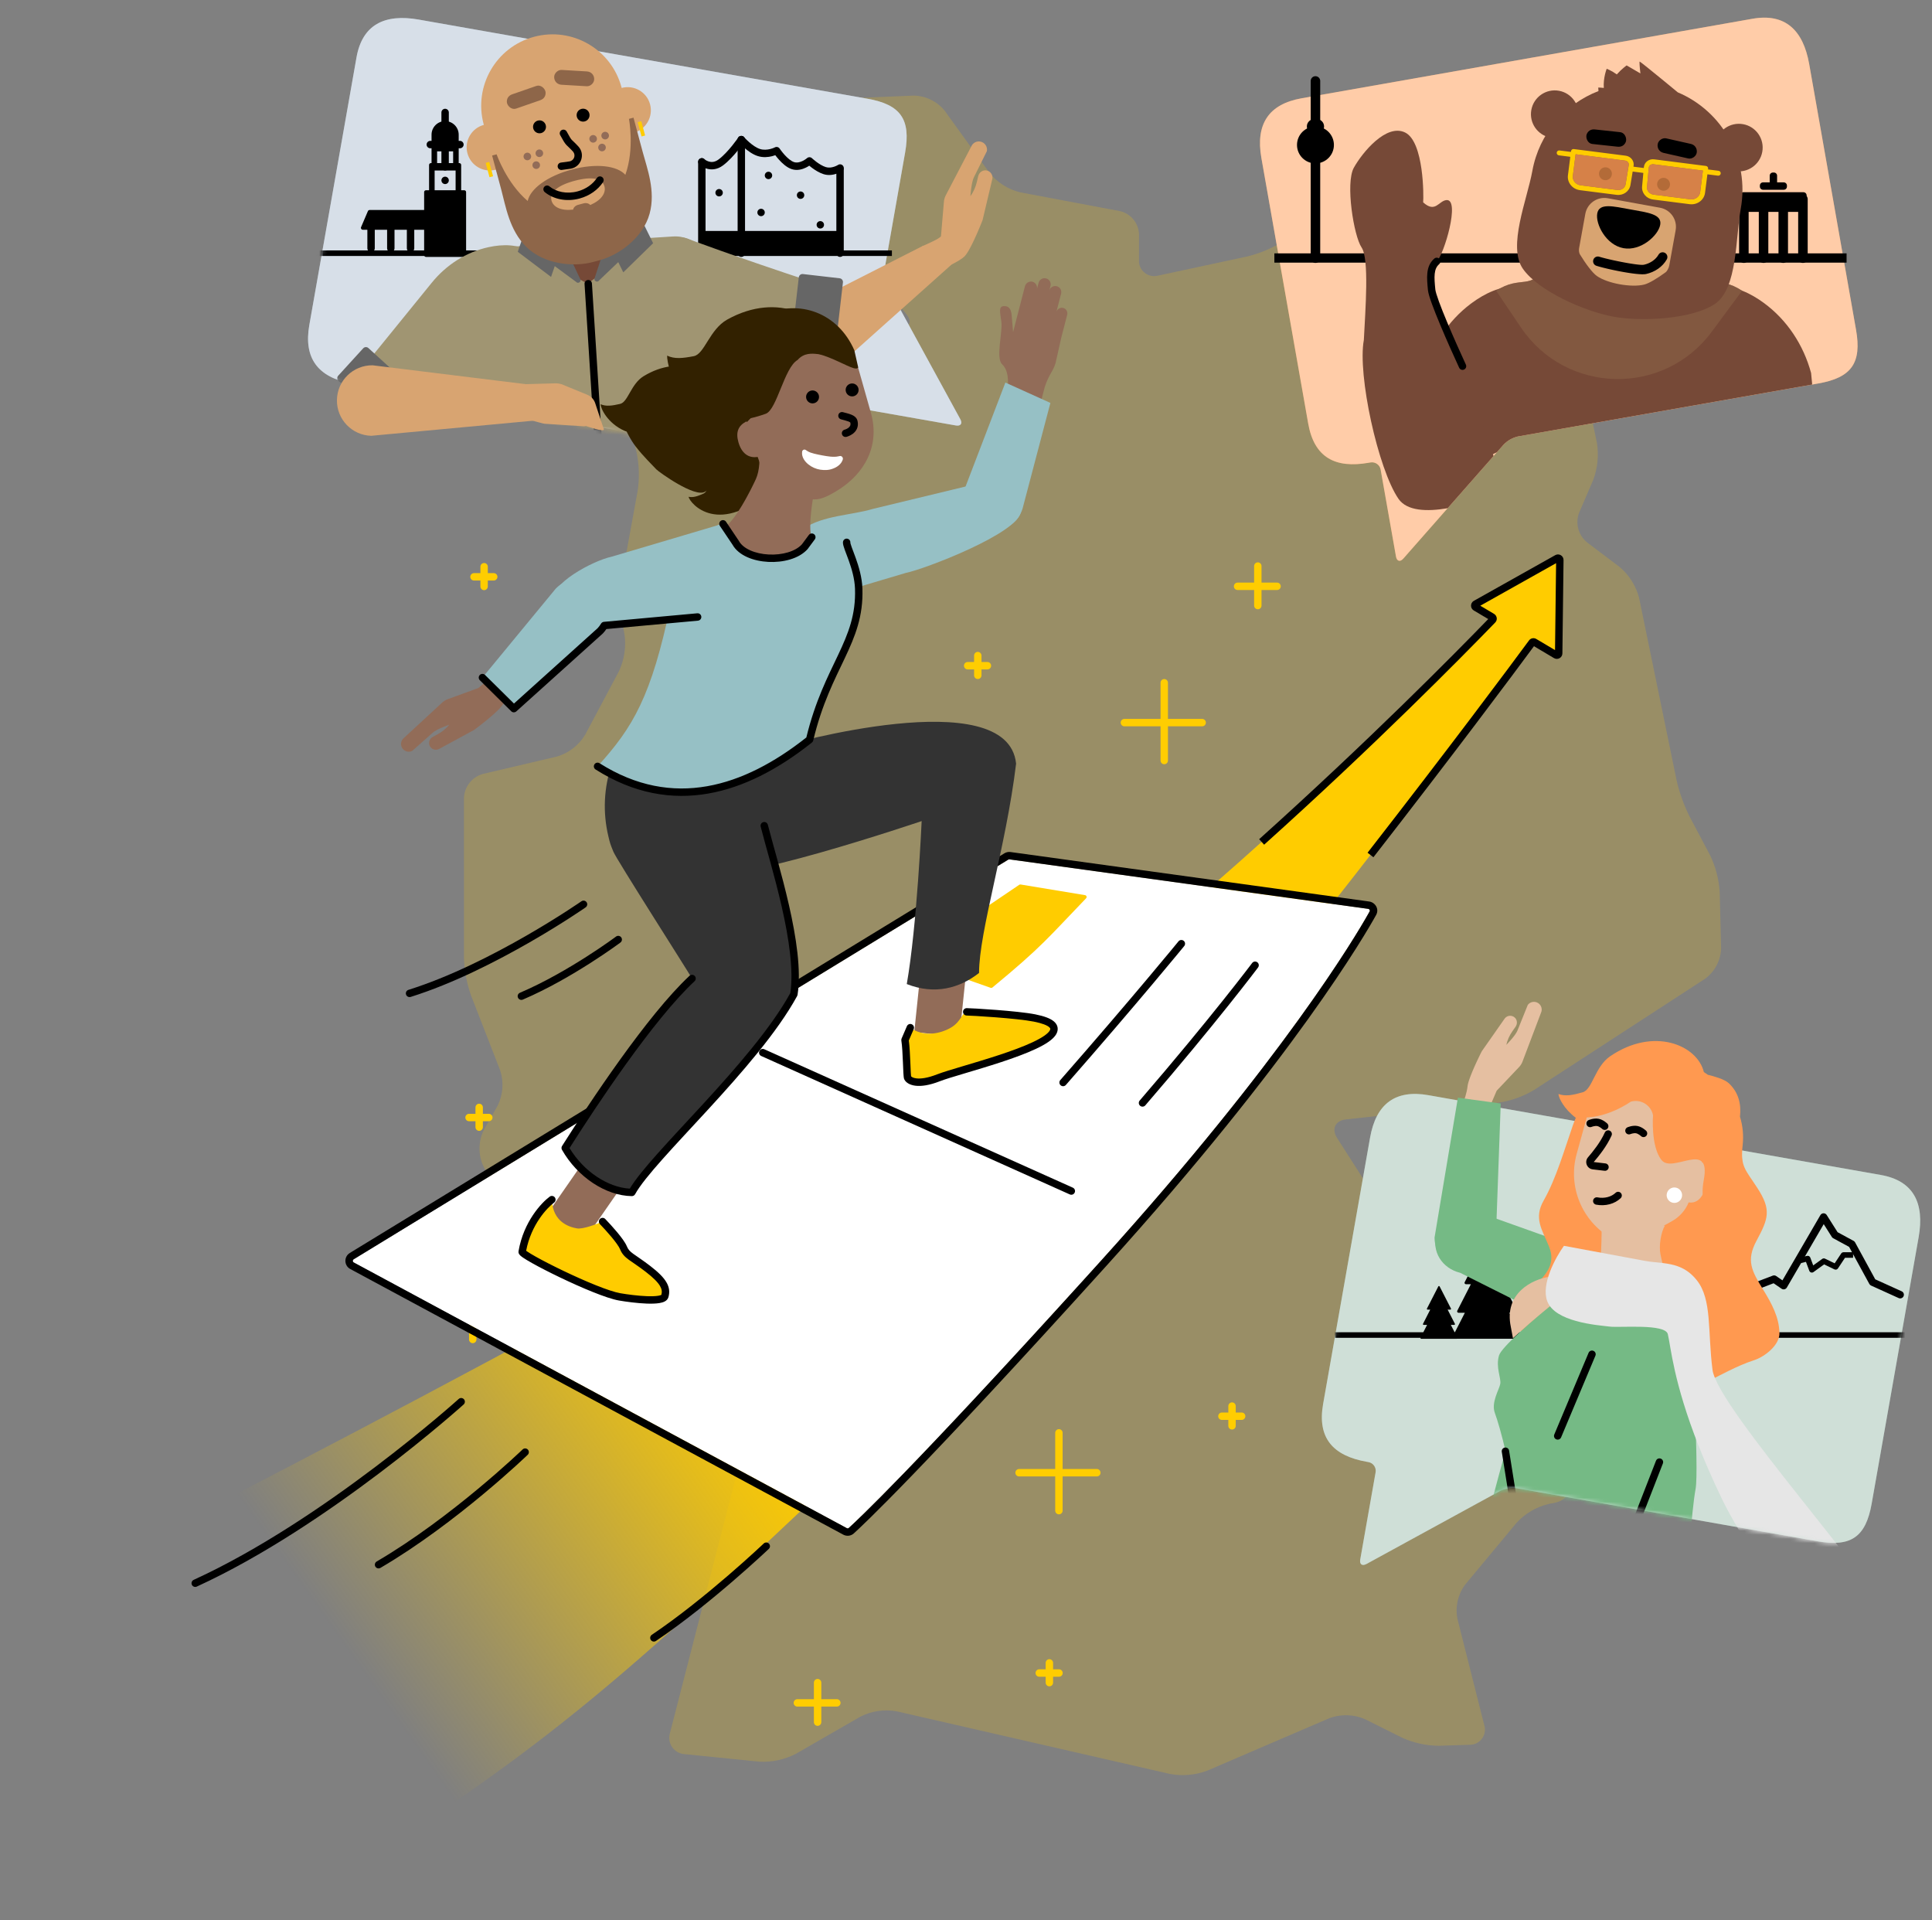 <svg width="469" height="466" viewBox="0 0 469 466" fill="none" xmlns="http://www.w3.org/2000/svg">
<rect x="0" y="0" width="469" height="466" fill="#808080" stroke="none"/>
<path d="M199.456 28.883C199.318 27.654 199.701 26.424 200.511 25.491C201.321 24.557 202.485 24.006 203.72 23.97L221.773 23.201C224.695 23.244 227.45 24.576 229.299 26.84L240.207 41.958C242.104 44.307 244.721 45.967 247.653 46.681L271.841 51.231C274.506 51.83 276.426 54.162 276.503 56.893L276.488 63.136C276.427 64.315 276.933 65.452 277.85 66.195C278.767 66.939 279.983 67.199 281.124 66.895L302.877 62.224C305.911 61.47 308.807 60.243 311.459 58.588L327.47 47.876C329.643 46.429 333.269 44.173 335.501 42.889L348.432 35.545C349.515 34.928 350.802 34.776 351.998 35.126C353.194 35.475 354.197 36.295 354.778 37.398L359.704 46.635C360.926 49.29 360.954 52.341 359.78 55.017L359.012 56.532C358.418 57.594 358.334 58.866 358.783 59.997C359.232 61.127 360.167 61.995 361.327 62.36L375.006 67.171C377.686 68.29 379.699 70.584 380.462 73.388L387.652 107.457C388.147 110.487 387.841 113.594 386.766 116.469L383.35 124.414C382.361 126.981 383.131 129.893 385.26 131.635L393.165 137.608C395.485 139.56 397.139 142.186 397.898 145.122L407.005 189.408C407.711 192.472 408.781 195.442 410.191 198.253L415.136 207.585C416.482 210.387 417.273 213.423 417.466 216.526L417.807 230.208C417.699 233.112 416.276 235.809 413.94 237.537L372.396 264.544C369.731 266.139 366.777 267.19 363.704 267.637L326.734 271.691C324.143 271.969 323.173 274.002 324.585 276.203L333.764 290.556C335.531 293.137 337.675 295.437 340.124 297.381L370.453 319.924C372.786 321.853 374.44 324.478 375.172 327.415L381.381 359.11C381.866 361.677 380.2 364.158 377.642 364.681L375.824 365.049C372.868 365.784 370.194 367.372 368.134 369.616L355.614 384.671C353.883 387.047 353.226 390.039 353.8 392.922L360.311 418.713C360.662 419.839 360.449 421.066 359.739 422.009C359.029 422.951 357.91 423.495 356.731 423.47L349.347 423.714C346.246 423.698 343.183 423.028 340.359 421.747L331.36 417.254C328.629 416.073 325.551 415.981 322.755 416.997L293.069 429.751C290.198 430.827 287.09 431.108 284.073 430.565L217.602 415.335C214.626 414.813 211.56 415.272 208.868 416.645L193.194 425.669C190.468 427.073 187.42 427.73 184.358 427.573L166.17 425.739C164.969 425.664 163.868 425.045 163.178 424.058C162.489 423.071 162.286 421.824 162.627 420.67L180.744 350.265C181.065 349.046 180.882 347.75 180.235 346.668C179.589 345.586 178.534 344.811 177.31 344.516L142.647 336.104C139.748 335.23 137.195 333.47 135.347 331.071L124.269 315.078C122.733 312.539 122.24 309.504 122.894 306.609L123.741 303.686C124.437 300.737 124.182 297.643 123.011 294.848L117.17 282.655C116.054 279.943 116.157 276.881 117.452 274.249L120.82 268.333C122.124 265.666 122.337 262.595 121.414 259.773L114.367 241.663C113.319 238.717 112.733 235.626 112.631 232.501L112.626 193.672C112.729 190.927 114.598 188.565 117.245 187.835L135.234 183.609C138.081 182.76 140.511 180.881 142.048 178.336L150.233 162.952C151.534 160.19 152.016 157.112 151.62 154.084L150.861 149.944C150.392 146.85 150.397 143.703 150.874 140.61L154.806 119.08C155.255 115.991 155.163 112.847 154.535 109.79L151.154 95.783C150.841 94.613 151.062 93.364 151.756 92.372C152.451 91.38 153.549 90.747 154.755 90.641L182.668 87.561C185.341 87.325 187.789 89.067 188.443 91.671L189.886 98.05C190.461 100.598 191.504 100.62 192.189 98.104L197.139 80.144C197.899 77.586 200.431 75.985 203.066 76.395L218.271 79.062C220.842 79.516 221.602 78.229 219.974 76.199L205 57.605C203.172 55.127 201.985 52.235 201.545 49.187L199.456 28.883Z" fill="#FFCC00" fill-opacity="0.2"/>
<path d="M281.728 184.587C281.728 185.084 282.13 185.486 282.627 185.486C283.123 185.486 283.526 185.084 283.526 184.587L283.526 165.707C283.526 165.211 283.123 164.808 282.627 164.808C282.13 164.808 281.728 165.211 281.728 165.707L281.728 184.587Z" fill="#FFCD01"/>
<path d="M291.831 174.485L272.951 174.485C272.454 174.485 272.052 174.887 272.052 175.384C272.052 175.88 272.454 176.283 272.951 176.283L291.831 176.283C292.327 176.283 292.73 175.88 292.73 175.384C292.73 174.887 292.327 174.485 291.831 174.485Z" fill="#FFCD01"/>
<path d="M256.159 366.644C256.159 367.141 256.562 367.543 257.058 367.543C257.555 367.543 257.957 367.141 257.957 366.644L257.957 347.764C257.957 347.268 257.555 346.865 257.058 346.865C256.562 346.865 256.159 347.268 256.159 347.764L256.159 366.644Z" fill="#FFCD01"/>
<path d="M266.262 356.542L247.382 356.542C246.885 356.542 246.483 356.944 246.483 357.441C246.483 357.937 246.885 358.34 247.382 358.34L266.262 358.34C266.758 358.34 267.161 357.937 267.161 357.441C267.161 356.944 266.758 356.542 266.262 356.542Z" fill="#FFCD01"/>
<path d="M113.864 325.099C113.864 325.595 114.266 325.998 114.763 325.998C115.259 325.998 115.662 325.595 115.662 325.099L115.662 301.13C115.662 300.634 115.259 300.231 114.763 300.231C114.266 300.231 113.864 300.634 113.864 301.13L113.864 325.099Z" fill="#FFCD01"/>
<path d="M126.448 312.515L102.479 312.515C101.983 312.515 101.58 312.918 101.58 313.414C101.58 313.91 101.982 314.313 102.479 314.313L126.448 314.313C126.944 314.313 127.347 313.91 127.347 313.414C127.347 312.918 126.944 312.515 126.448 312.515Z" fill="#FFCD01"/>
<path d="M236.463 163.91C236.463 164.407 236.866 164.809 237.362 164.809C237.859 164.809 238.261 164.407 238.261 163.91L238.261 159.116C238.261 158.62 237.859 158.217 237.362 158.217C236.866 158.217 236.463 158.62 236.463 159.116L236.463 163.91Z" fill="#FFCD01"/>
<path d="M239.699 160.674L234.906 160.674C234.409 160.674 234.007 161.076 234.007 161.573C234.007 162.069 234.409 162.472 234.906 162.472L239.699 162.472C240.196 162.472 240.598 162.069 240.598 161.573C240.598 161.076 240.196 160.674 239.699 160.674Z" fill="#FFCD01"/>
<path d="M197.574 417.977C197.574 418.473 197.977 418.876 198.473 418.876C198.97 418.876 199.372 418.473 199.372 417.977L199.372 408.389C199.372 407.893 198.97 407.49 198.473 407.49C197.977 407.49 197.574 407.893 197.574 408.389L197.574 417.977Z" fill="#FFCD01"/>
<path d="M203.147 412.404L193.56 412.404C193.063 412.404 192.661 412.806 192.661 413.303C192.661 413.799 193.063 414.202 193.56 414.202L203.147 414.202C203.644 414.202 204.046 413.799 204.046 413.303C204.046 412.806 203.644 412.404 203.147 412.404Z" fill="#FFCD01"/>
<path d="M298.182 346.063C298.182 346.56 298.585 346.962 299.081 346.962C299.578 346.962 299.98 346.56 299.98 346.063L299.98 341.269C299.98 340.773 299.578 340.37 299.081 340.37C298.585 340.37 298.182 340.773 298.182 341.269L298.182 346.063Z" fill="#FFCD01"/>
<path d="M301.418 342.827L296.625 342.827C296.128 342.827 295.726 343.23 295.726 343.726C295.726 344.222 296.128 344.625 296.625 344.625L301.418 344.625C301.915 344.625 302.317 344.222 302.317 343.726C302.317 343.23 301.915 342.827 301.418 342.827Z" fill="#FFCD01"/>
<path d="M170.011 293.939C170.011 294.436 170.413 294.838 170.91 294.838C171.406 294.838 171.809 294.436 171.809 293.939L171.809 284.352C171.809 283.855 171.406 283.453 170.91 283.453C170.413 283.453 170.011 283.855 170.011 284.352L170.011 293.939Z" fill="#FFCD01"/>
<path d="M175.583 288.366L165.996 288.366C165.499 288.366 165.097 288.769 165.097 289.265C165.097 289.762 165.499 290.164 165.996 290.164L175.583 290.164C176.08 290.164 176.483 289.762 176.483 289.265C176.483 288.769 176.08 288.366 175.583 288.366Z" fill="#FFCD01"/>
<path d="M304.44 146.975C304.44 147.472 304.843 147.874 305.339 147.874C305.836 147.874 306.238 147.472 306.238 146.975L306.238 137.388C306.238 136.891 305.836 136.489 305.339 136.489C304.843 136.489 304.44 136.891 304.44 137.388L304.44 146.975Z" fill="#FFCD01"/>
<path d="M310.013 141.402L300.426 141.402C299.929 141.402 299.527 141.805 299.527 142.301C299.527 142.798 299.929 143.2 300.426 143.2L310.013 143.2C310.51 143.2 310.912 142.798 310.912 142.301C310.912 141.805 310.51 141.402 310.013 141.402Z" fill="#FFCD01"/>
<path d="M253.84 408.389C253.84 408.886 254.243 409.288 254.739 409.288C255.236 409.288 255.638 408.886 255.638 408.389L255.638 403.596C255.638 403.099 255.236 402.697 254.739 402.697C254.243 402.697 253.84 403.099 253.84 403.596L253.84 408.389Z" fill="#FFCD01"/>
<path d="M257.076 405.153L252.282 405.153C251.786 405.153 251.384 405.556 251.383 406.052C251.383 406.549 251.786 406.951 252.282 406.951L257.076 406.951C257.573 406.951 257.975 406.549 257.975 406.052C257.975 405.556 257.573 405.153 257.076 405.153Z" fill="#FFCD01"/>
<path d="M115.422 273.566C115.422 274.063 115.824 274.465 116.321 274.465C116.817 274.465 117.22 274.063 117.22 273.566L117.22 268.773C117.22 268.276 116.817 267.874 116.321 267.874C115.824 267.874 115.422 268.276 115.422 268.773L115.422 273.566Z" fill="#FFCD01"/>
<path d="M118.658 270.33L113.864 270.33C113.368 270.33 112.965 270.733 112.965 271.229C112.965 271.726 113.368 272.128 113.864 272.128L118.658 272.128C119.154 272.128 119.557 271.726 119.557 271.229C119.557 270.733 119.154 270.33 118.658 270.33Z" fill="#FFCD01"/>
<path d="M325.146 197.466C325.146 197.963 325.549 198.365 326.045 198.365C326.542 198.365 326.944 197.963 326.944 197.466L326.944 192.672C326.944 192.176 326.542 191.773 326.045 191.773C325.549 191.774 325.146 192.176 325.146 192.672L325.146 197.466Z" fill="#FFCD01"/>
<path d="M328.383 194.23L323.589 194.23C323.092 194.23 322.69 194.633 322.69 195.129C322.69 195.626 323.092 196.028 323.589 196.028L328.383 196.028C328.879 196.028 329.282 195.626 329.282 195.129C329.282 194.633 328.879 194.23 328.383 194.23Z" fill="#FFCD01"/>
<path d="M116.621 142.338C116.621 142.834 117.023 143.237 117.52 143.237C118.016 143.237 118.419 142.835 118.419 142.338L118.419 137.544C118.419 137.048 118.016 136.645 117.52 136.645C117.023 136.645 116.621 137.048 116.621 137.544L116.621 142.338Z" fill="#FFCD01"/>
<path d="M119.857 139.102L115.063 139.102C114.567 139.102 114.164 139.504 114.164 140.001C114.164 140.497 114.567 140.9 115.063 140.9L119.857 140.9C120.353 140.9 120.756 140.497 120.756 140.001C120.756 139.504 120.353 139.102 119.857 139.102Z" fill="#FFCD01"/>
<path d="M366.009 146.615C369.138 147.932 375.026 151.191 373.553 153.688C372.774 155.009 279.296 281.493 210.514 351.464C141.259 417.255 130.586 424.973 67.074 465.894L-9.54294e-07 391.9C-9.54294e-07 391.9 122.24 330.672 200.885 284.568C279.53 238.464 366.009 146.615 366.009 146.615Z" fill="url(#paint0_linear_1403_13253)"/>
<path d="M378.665 135.14L378.369 159.353L357.548 146.989L378.665 135.14Z" fill="#FFCC00"/>
<path d="M377.632 134.693C378.52 134.27 379.567 134.924 379.555 135.93L379.277 158.585C379.265 159.623 378.133 160.258 377.24 159.728L372.375 156.839C367.365 163.645 352.871 183.046 333.401 208.065L331.982 206.961C351.775 181.527 366.421 161.905 371.175 155.436C371.578 154.889 372.28 154.762 372.835 155.027L372.944 155.086L377.488 157.785L377.747 136.686L359.346 147.011L362.684 148.993C363.397 149.417 363.607 150.426 362.974 151.08C354.845 159.485 333.932 180.69 306.87 205.014L305.668 203.677C332.25 179.784 352.889 158.905 361.275 150.249L357.758 148.16C356.866 147.63 356.881 146.332 357.787 145.824L377.546 134.737L377.632 134.693Z" fill="black"/>
<path d="M332.296 112.308C324.113 113.751 319.022 111.033 317.57 102.799L306.203 38.333C304.749 30.088 308.02 25.255 315.955 23.856L425.435 4.551C433.364 3.153 437.737 7.314 439.191 15.559L450.561 80.042C451.976 88.067 449.491 91.644 441.444 93.062L368.525 105.92C367.188 106.226 365.968 106.912 365.012 107.896L340.661 135.575C339.885 136.457 339.083 136.232 338.879 135.074L335.158 113.975C334.951 112.816 333.847 112.041 332.686 112.239L332.296 112.308Z" fill="#FF9950"/>
<path d="M332.296 112.308C324.113 113.751 319.022 111.033 317.57 102.799L306.203 38.333C304.749 30.088 308.02 25.255 315.955 23.856L425.435 4.551C433.364 3.153 437.737 7.314 439.191 15.559L450.561 80.042C451.976 88.067 449.491 91.644 441.444 93.062L368.525 105.92C367.188 106.226 365.968 106.912 365.012 107.896L340.661 135.575C339.885 136.457 339.083 136.232 338.879 135.074L335.158 113.975C334.951 112.816 333.847 112.041 332.686 112.239L332.296 112.308Z" fill="white" fill-opacity="0.5"/>
<path d="M448.262 61.495V63.743H309.36V61.495H448.262Z" fill="black"/>
<path d="M319.332 18.492C319.933 18.492 320.426 18.95 320.482 19.536L320.487 19.647V62.657C320.487 63.295 319.97 63.812 319.332 63.812C318.732 63.812 318.238 63.354 318.182 62.768L318.177 62.657V19.647C318.177 19.009 318.694 18.492 319.332 18.492ZM423.332 47.165C423.933 47.165 424.426 47.623 424.482 48.209L424.487 48.32V62.657C424.487 63.295 423.97 63.812 423.332 63.812C422.732 63.812 422.239 63.354 422.183 62.768L422.177 62.657V48.32C422.177 47.682 422.694 47.165 423.332 47.165ZM428.111 47.165C428.712 47.165 429.205 47.623 429.261 48.209L429.266 48.32V62.657C429.266 63.295 428.749 63.812 428.111 63.812C427.511 63.812 427.017 63.354 426.961 62.768L426.956 62.657V48.32C426.956 47.682 427.473 47.165 428.111 47.165ZM432.89 47.165C433.49 47.165 433.984 47.623 434.04 48.209L434.045 48.32V62.657C434.045 63.295 433.528 63.812 432.89 63.812C432.29 63.812 431.796 63.354 431.74 62.768L431.735 62.657V48.32C431.735 47.682 432.252 47.165 432.89 47.165ZM437.669 47.165C438.269 47.165 438.763 47.623 438.819 48.209L438.824 48.32V62.657C438.824 63.295 438.307 63.812 437.669 63.812C437.069 63.812 436.575 63.354 436.519 62.768L436.514 62.657V48.32C436.514 47.682 437.031 47.165 437.669 47.165Z" fill="black"/>
<path d="M437.794 46.654H423.206C422.78 46.654 422.436 46.999 422.436 47.424V50.663C422.436 51.088 422.78 51.433 423.206 51.433H437.794C438.22 51.433 438.564 51.088 438.564 50.663V47.424C438.564 46.999 438.22 46.654 437.794 46.654Z" fill="black"/>
<path d="M433.015 44.264H427.985C427.559 44.264 427.215 44.609 427.215 45.034V45.286C427.215 45.712 427.559 46.056 427.985 46.056H433.015C433.44 46.056 433.785 45.712 433.785 45.286V45.034C433.785 44.609 433.44 44.264 433.015 44.264Z" fill="black"/>
<path d="M430.626 41.875H430.374C429.949 41.875 429.604 42.22 429.604 42.645V44.69C429.604 45.115 429.949 45.46 430.374 45.46H430.626C431.051 45.46 431.396 45.115 431.396 44.69V42.645C431.396 42.22 431.051 41.875 430.626 41.875Z" fill="black"/>
<path d="M319.332 39.659C321.806 39.659 323.812 37.653 323.812 35.179C323.812 32.705 321.806 30.699 319.332 30.699C316.858 30.699 314.852 32.705 314.852 35.179C314.852 37.653 316.858 39.659 319.332 39.659Z" fill="black"/>
<path d="M392.749 77.648L410.478 69.502H417.201C417.283 69.502 417.366 69.503 417.448 69.505C421.317 69.431 425.012 71.206 428.165 73.514C433.835 77.665 437.813 83.74 439.65 90.536L439.916 93.333L368.529 105.921C367.192 106.226 365.972 106.913 365.017 107.897L363.366 109.773L340.796 120.494C339.878 121.228 339.127 120.867 339.127 119.692L339.127 115.313L345.833 90.536C347.632 83.881 351.483 77.918 356.967 73.776L357.319 73.514C360.474 71.204 364.172 69.428 368.045 69.504H368.065L368.297 69.502H375.019L392.749 77.648Z" fill="#764937"/>
<path d="M328.649 40.706C330.73 36.978 336.556 29.902 341.119 32.172C345.681 34.442 345.614 47.741 345.476 49.111C348.451 51.806 349.241 48.746 351.122 48.563C354.575 48.228 350.518 61.914 348.766 63.441C347.015 64.967 347.249 67.386 347.536 70.342C347.766 72.707 352.63 83.684 355.033 88.876L362.568 110.68L351.426 123.345C346.439 124.204 341.548 124.069 339.478 121.057C334.533 113.865 329.505 90.919 331.078 82.519C331.449 75.159 332.426 62.856 330.527 60.056C328.627 57.256 326.569 44.435 328.649 40.706Z" fill="#764937"/>
<path d="M348.175 62.763C348.549 62.437 349.117 62.476 349.443 62.85C349.77 63.225 349.73 63.793 349.356 64.119C348.702 64.689 348.389 65.434 348.28 66.451C348.167 67.506 348.284 68.75 348.43 70.255C348.474 70.713 348.776 71.732 349.31 73.198C349.829 74.622 350.528 76.363 351.298 78.202C352.838 81.877 354.65 85.909 355.849 88.499C356.057 88.949 355.861 89.484 355.41 89.692C354.96 89.901 354.425 89.704 354.217 89.254C353.012 86.651 351.19 82.598 349.64 78.896C348.865 77.046 348.154 75.276 347.621 73.814C347.104 72.394 346.711 71.155 346.64 70.429C346.5 68.979 346.356 67.535 346.492 66.26C346.632 64.948 347.077 63.72 348.175 62.763Z" fill="black"/>
<path fill-rule="evenodd" clip-rule="evenodd" d="M411.328 64.165C409.011 58.404 408.92 48.908 410.664 44.21H375.771C377.47 48.935 377.316 58.458 374.89 64.237C372.136 70.807 369.138 66.573 363.204 70.58L369.219 79.494C380.178 95.732 403.904 96.25 415.553 80.494L422.886 70.58C416.989 66.555 413.981 70.762 411.328 64.165Z" fill="#764937"/>
<path d="M411.328 64.165C409.011 58.404 408.92 48.908 410.664 44.21H375.771C377.47 48.935 377.316 58.458 374.89 64.237C372.136 70.807 369.138 66.573 363.204 70.58L369.219 79.494C380.178 95.732 403.904 96.25 415.553 80.494L422.886 70.58C416.989 66.555 413.981 70.762 411.328 64.165Z" fill="#8E6649" fill-opacity="0.499"/>
<path fill-rule="evenodd" clip-rule="evenodd" d="M398.015 14.94C398.157 14.943 400.775 17.061 403.509 19.302L403.978 19.687C405.146 20.645 406.31 21.605 407.288 22.412C418.139 26.987 424.762 38.617 422.572 50.687C421.305 57.673 421.804 69.946 416.395 73.694C410.987 77.442 398.679 78.134 391.693 76.867C384.707 75.6 373.426 70.629 369.678 65.22C365.931 59.812 370.708 48.495 371.976 41.51C373.636 32.356 379.952 25.22 388.039 22.099C387.987 21.577 387.988 21.253 387.988 21.253C387.988 21.253 388.53 21.236 389.333 21.341C389.151 18.874 390.033 16.691 390.033 16.691C390.033 16.691 391.197 17.126 392.482 18.057C393.667 16.727 394.874 15.876 394.874 15.876C394.874 15.876 396.354 16.734 398.217 17.823C398.01 16.177 397.969 14.941 398.015 14.94Z" fill="#764937"/>
<path d="M403.846 37.112C405.835 37.558 407.824 38.003 409.813 38.455C410.728 38.664 411.77 37.942 411.896 37.012C412.028 36.016 411.432 35.149 410.452 34.928C408.463 34.483 406.474 34.037 404.485 33.585C403.57 33.377 402.529 34.098 402.402 35.029C402.264 36.023 402.866 36.892 403.846 37.112ZM386.548 34.945C388.584 35.163 390.62 35.387 392.657 35.604C393.134 35.654 393.594 35.592 393.997 35.313C394.358 35.063 394.678 34.605 394.74 34.161C394.862 33.254 394.297 32.186 393.297 32.078C391.26 31.86 389.224 31.637 387.187 31.419C386.711 31.369 386.25 31.431 385.847 31.71C385.486 31.96 385.167 32.418 385.104 32.862C384.982 33.769 385.553 34.838 386.548 34.945Z" fill="black"/>
<path d="M406.766 55.878C407.229 53.327 405.535 50.882 402.984 50.42L390.3 48.119C387.749 47.656 385.305 49.35 384.842 51.901L383.339 60.188C383.258 60.635 383.278 61.094 383.432 61.517C383.464 61.607 383.504 61.688 383.541 61.755C384.984 64.105 386.578 66.228 387.627 66.971C390.241 68.829 396.104 69.844 399.159 69.062C400.312 68.767 402.315 67.564 404.339 66.08C404.674 65.837 404.931 65.289 405.07 64.962C405.136 64.798 405.185 64.625 405.216 64.454L406.772 55.879L406.766 55.878Z" fill="#D8A471"/>
<path d="M404.182 61.379C403.626 61.065 402.922 61.26 402.608 61.815C401.929 63.015 400.605 63.916 399.071 64.255C398.93 64.287 398.702 64.294 398.404 64.28L398.085 64.26C397.971 64.252 397.85 64.241 397.723 64.228L397.324 64.183L396.892 64.128L396.43 64.062L395.69 63.947L395.173 63.86L394.369 63.716L393.546 63.56L392.717 63.394L391.896 63.221L391.36 63.104L390.583 62.926L389.851 62.75L389.395 62.634L388.969 62.521L388.578 62.412L388.225 62.307C387.616 62.119 386.969 62.46 386.781 63.07C386.593 63.679 386.935 64.326 387.544 64.514L387.746 64.575L388.178 64.701C388.254 64.722 388.33 64.743 388.408 64.764L388.893 64.894L389.408 65.025L390.226 65.223L391.088 65.419L391.68 65.547L392.584 65.733L393.19 65.852L394.097 66.019L394.693 66.121C394.791 66.138 394.889 66.154 394.987 66.17L395.563 66.26L396.123 66.341L396.66 66.411L397.171 66.471C398.247 66.585 399.11 66.613 399.572 66.51C401.714 66.037 403.599 64.754 404.618 62.953C404.932 62.398 404.737 61.693 404.182 61.379Z" fill="black"/>
<path d="M394.101 60.234C398.321 61 402.55 57.164 403.021 54.567C403.492 51.97 400.027 51.595 395.807 50.83C391.587 50.064 388.21 49.198 387.739 51.795C387.268 54.392 389.881 59.469 394.101 60.234ZM391.269 42.45C391.115 43.303 390.302 43.866 389.45 43.711C388.598 43.556 388.035 42.744 388.189 41.892C388.344 41.039 389.156 40.477 390.009 40.631C390.861 40.786 391.424 41.598 391.269 42.45ZM405.376 45.009C405.221 45.861 404.409 46.424 403.556 46.27C402.704 46.115 402.141 45.303 402.296 44.45C402.45 43.598 403.263 43.035 404.115 43.19C404.967 43.344 405.53 44.157 405.376 45.009Z" fill="black"/>
<path d="M394.635 37.787C395.246 37.865 395.807 38.184 396.167 38.669C396.511 39.129 396.65 39.694 396.56 40.255L396.529 40.456L399.035 40.776L399.055 40.574C399.109 40.008 399.384 39.502 399.834 39.138C400.304 38.764 400.928 38.591 401.538 38.669L414.136 40.278C414.462 40.32 414.694 40.621 414.653 40.947L414.63 41.124L417.196 41.452C417.522 41.494 417.754 41.795 417.712 42.12C417.671 42.446 417.37 42.679 417.044 42.637L414.478 42.309L413.905 46.801C413.681 48.555 412.005 49.792 410.168 49.557L401.28 48.422C399.645 48.213 398.479 46.823 398.625 45.258L398.925 41.966L396.336 41.636L395.798 44.897C395.54 46.448 394.063 47.5 392.433 47.291L383.545 46.156C381.708 45.921 380.398 44.302 380.622 42.548L381.196 38.057L378.417 37.702C378.091 37.66 377.858 37.36 377.9 37.034C377.941 36.708 378.242 36.475 378.568 36.517L381.347 36.872L381.37 36.694C381.411 36.368 381.712 36.136 382.038 36.177L394.635 37.787ZM413.39 41.4L401.385 39.866C401.095 39.829 400.802 39.906 400.581 40.082C400.386 40.238 400.268 40.458 400.244 40.696L399.815 45.374C399.733 46.297 400.441 47.116 401.431 47.243L410.319 48.378C411.504 48.53 412.578 47.758 412.719 46.656L413.39 41.4ZM394.49 38.973L382.485 37.439L381.813 42.701C381.672 43.803 382.517 44.82 383.703 44.972L392.591 46.107C393.58 46.234 394.478 45.62 394.625 44.705L395.386 40.063C395.423 39.827 395.363 39.584 395.214 39.384C395.044 39.158 394.78 39.01 394.49 38.973Z" fill="#FFCC00"/>
<path opacity="0.7" d="M394.624 44.705C394.477 45.62 393.58 46.234 392.59 46.107L383.702 44.972C382.517 44.82 381.671 43.803 381.812 42.701L382.484 37.439L394.489 38.973C394.78 39.01 395.044 39.158 395.213 39.385C395.363 39.584 395.422 39.827 395.386 40.063L394.624 44.705ZM412.718 46.656C412.577 47.758 411.503 48.53 410.318 48.378L401.43 47.243C400.44 47.116 399.732 46.297 399.814 45.374L400.243 40.696C400.267 40.458 400.386 40.238 400.58 40.082C400.802 39.906 401.095 39.829 401.385 39.866L413.39 41.4L412.718 46.656Z" fill="#FF9950"/>
<path d="M421.087 41.504C424.226 42.073 427.231 39.991 427.8 36.852C428.37 33.714 426.287 30.708 423.149 30.139C420.01 29.57 417.005 31.652 416.436 34.791C415.866 37.929 417.949 40.935 421.087 41.504Z" fill="#764937"/>
<path d="M376.387 33.396C379.525 33.965 382.531 31.882 383.1 28.744C383.669 25.606 381.587 22.6 378.448 22.031C375.31 21.462 372.304 23.544 371.735 26.683C371.166 29.821 373.249 32.827 376.387 33.396Z" fill="#764937"/>
<path d="M319.633 28.906H319.035C318.046 28.906 317.244 29.708 317.244 30.698V30.699C317.244 31.688 318.046 32.49 319.035 32.49H319.633C320.622 32.49 321.425 31.688 321.425 30.699V30.698C321.425 29.708 320.622 28.906 319.633 28.906Z" fill="black"/>
<path d="M208.325 101.659C206.878 109.867 202.568 113.734 194.309 112.277L85.385 93.071C77.114 91.613 73.68 86.872 75.084 78.913L86.54 13.94C87.942 5.986 93.365 3.292 101.636 4.75L210.577 23.959C218.627 25.379 221.146 28.948 219.722 37.02L214.733 65.318C214.562 66.683 214.791 68.069 215.39 69.307L233.127 101.756C233.692 102.791 233.204 103.47 232.043 103.265L210.878 99.533C209.714 99.331 208.605 100.106 208.394 101.268L208.325 101.659Z" fill="#AEBFD0"/>
<path d="M208.325 101.659C206.878 109.867 202.568 113.734 194.309 112.277L85.385 93.071C77.114 91.613 73.68 86.872 75.084 78.913L86.54 13.94C87.942 5.986 93.365 3.292 101.636 4.75L210.577 23.959C218.627 25.379 221.146 28.948 219.722 37.02L214.733 65.318C214.562 66.683 214.791 68.069 215.39 69.307L233.127 101.756C233.692 102.791 233.204 103.47 232.043 103.265L210.878 99.533C209.714 99.331 208.605 100.106 208.394 101.268L208.325 101.659Z" fill="white" fill-opacity="0.5"/>
<mask id="mask0_1403_13253" style="mask-type:alpha" maskUnits="userSpaceOnUse" x="74" y="-40" width="191" height="154">
<path d="M208.274 102.111C206.826 110.319 202.517 114.186 194.258 112.729L85.334 93.523C77.063 92.065 73.629 87.324 75.032 79.365L86.489 14.392C87.891 6.438 97.469 -13.865 105.74 -12.407L240.541 -39.274C248.591 -37.854 246.01 1.652 244.587 9.724L264.366 59.172C264.196 60.537 231.392 80.859 231.991 82.097L233.075 102.208C233.64 103.243 233.153 103.922 231.991 103.717L210.827 99.985C209.663 99.783 208.554 100.558 208.342 101.72L208.274 102.111Z" fill="#AEBFD0"/>
<path d="M208.274 102.111C206.826 110.319 202.517 114.186 194.258 112.729L85.334 93.523C77.063 92.065 73.629 87.324 75.032 79.365L86.489 14.392C87.891 6.438 97.469 -13.865 105.74 -12.407L240.541 -39.274C248.591 -37.854 246.01 1.652 244.587 9.724L264.366 59.172C264.196 60.537 231.392 80.859 231.991 82.097L233.075 102.208C233.64 103.243 233.153 103.922 231.991 103.717L210.827 99.985C209.663 99.783 208.554 100.558 208.342 101.72L208.274 102.111Z" fill="white" fill-opacity="0.5"/>
</mask>
<g mask="url(#mask0_1403_13253)">
<path d="M216.512 60.779V62.128H75.697V60.779H216.512Z" fill="black"/>
<path d="M89.179 60.255V55.462C89.179 54.965 89.581 54.563 90.078 54.562C90.574 54.562 90.977 54.965 90.977 55.462V60.255C90.977 60.752 90.574 61.154 90.078 61.154C89.581 61.154 89.179 60.752 89.179 60.255Z" fill="black"/>
<path d="M93.972 60.255V55.462C93.972 54.965 94.375 54.563 94.871 54.562C95.368 54.562 95.771 54.965 95.771 55.462V60.255C95.77 60.752 95.368 61.154 94.871 61.154C94.375 61.154 93.972 60.752 93.972 60.255Z" fill="black"/>
<path d="M98.766 60.255V55.462C98.766 54.965 99.169 54.563 99.665 54.562C100.162 54.562 100.564 54.965 100.564 55.462V60.255C100.564 60.752 100.162 61.154 99.665 61.154C99.169 61.154 98.766 60.752 98.766 60.255Z" fill="black"/>
<path d="M107.155 32.092V27.299C107.155 26.802 107.558 26.399 108.054 26.399C108.551 26.399 108.953 26.802 108.953 27.299V32.092C108.953 32.589 108.551 32.991 108.054 32.991C107.558 32.991 107.155 32.589 107.155 32.092Z" fill="black"/>
<path d="M107.155 40.481V35.688C107.155 35.191 107.558 34.789 108.054 34.789C108.551 34.789 108.953 35.191 108.953 35.688V40.481C108.953 40.978 108.551 41.38 108.054 41.38C107.558 41.38 107.155 40.978 107.155 40.481Z" fill="black"/>
<path d="M111.65 34.189C112.146 34.189 112.549 34.592 112.549 35.088C112.549 35.585 112.146 35.987 111.65 35.987H104.459C103.963 35.987 103.56 35.585 103.56 35.088C103.56 34.592 103.963 34.189 104.459 34.189H111.65Z" fill="black"/>
<path fill-rule="evenodd" clip-rule="evenodd" d="M89.311 51.241C89.382 51.075 89.544 50.968 89.725 50.968H103.71C103.958 50.968 104.16 51.169 104.16 51.417V55.312C104.16 55.56 103.958 55.761 103.71 55.761H88.062C87.74 55.761 87.522 55.432 87.649 55.135L89.311 51.241Z" fill="black"/>
<path d="M102.961 46.623C102.961 46.375 103.162 46.174 103.411 46.174H112.698C112.947 46.174 113.148 46.375 113.148 46.623V61.903C113.148 62.151 112.947 62.353 112.698 62.353H103.411C103.162 62.353 102.961 62.151 102.961 61.903V46.623Z" fill="black"/>
<path d="M105.508 46.623H110.601V40.931H105.508V46.623ZM111.949 47.522L111.947 47.568C111.926 47.779 111.757 47.948 111.546 47.969L111.5 47.971H104.609L104.563 47.969C104.352 47.948 104.183 47.779 104.162 47.568L104.16 47.522V40.032C104.16 39.799 104.336 39.608 104.563 39.585L104.609 39.583H111.5L111.546 39.585C111.773 39.608 111.949 39.799 111.949 40.032V47.522Z" fill="black"/>
<path d="M108.953 43.777C108.953 44.273 108.551 44.676 108.054 44.676C107.558 44.676 107.156 44.273 107.156 43.777C107.156 43.281 107.558 42.878 108.054 42.878C108.551 42.878 108.953 43.281 108.953 43.777Z" fill="black"/>
<path d="M106.107 40.032H110.002V36.736H106.107V40.032ZM111.35 40.931L111.348 40.977C111.326 41.188 111.158 41.356 110.947 41.378L110.901 41.38H105.208L105.162 41.378C104.951 41.356 104.783 41.188 104.761 40.977L104.759 40.931V35.837C104.759 35.605 104.936 35.413 105.162 35.39L105.208 35.388H110.901L110.947 35.39C111.173 35.413 111.35 35.605 111.35 35.837V40.931Z" fill="black"/>
<path d="M104.759 32.691C104.759 30.871 106.234 29.396 108.054 29.396C109.875 29.396 111.35 30.871 111.35 32.691V35.388H104.759V32.691Z" fill="black"/>
<path d="M179.061 61.454V33.89C179.061 33.394 179.463 32.991 179.96 32.991C180.456 32.991 180.859 33.394 180.859 33.89V61.454C180.859 61.95 180.456 62.353 179.96 62.353C179.464 62.353 179.061 61.95 179.061 61.454Z" fill="black"/>
<path d="M203.029 61.454V41.08C203.029 40.584 203.432 40.181 203.928 40.181C204.425 40.181 204.828 40.584 204.828 41.08V61.454C204.827 61.95 204.425 62.353 203.928 62.353C203.432 62.353 203.029 61.95 203.029 61.454Z" fill="black"/>
<path d="M169.473 61.454V39.283C169.473 38.786 169.876 38.384 170.372 38.384C170.869 38.384 171.272 38.786 171.272 39.283V61.454C171.271 61.95 170.869 62.353 170.372 62.353C169.876 62.353 169.473 61.95 169.473 61.454Z" fill="black"/>
<path d="M179.216 33.385C179.495 32.974 180.054 32.867 180.465 33.146C180.876 33.425 180.983 33.984 180.704 34.395L179.96 33.89L180.704 34.395L180.703 34.396L180.695 34.408C180.69 34.416 180.682 34.427 180.672 34.442C180.652 34.471 180.622 34.513 180.584 34.567C180.509 34.675 180.399 34.83 180.259 35.021C179.98 35.403 179.583 35.932 179.105 36.52C178.16 37.684 176.862 39.135 175.529 40.135C174.02 41.267 172.554 41.245 171.478 40.905C170.957 40.741 170.537 40.507 170.248 40.315C170.102 40.219 169.987 40.131 169.905 40.065C169.864 40.032 169.83 40.003 169.806 39.982C169.794 39.971 169.783 39.962 169.775 39.955C169.771 39.952 169.768 39.948 169.765 39.946C169.764 39.944 169.762 39.943 169.761 39.942C169.761 39.941 169.76 39.941 169.759 39.941L169.759 39.94C169.76 39.937 169.792 39.903 170.373 39.283L169.758 39.939C169.396 39.6 169.377 39.031 169.716 38.668C170.055 38.306 170.623 38.287 170.986 38.625C170.986 38.626 170.987 38.627 170.989 38.628C170.997 38.635 171.012 38.648 171.034 38.665C171.078 38.701 171.148 38.755 171.241 38.816C171.429 38.941 171.697 39.089 172.02 39.191C172.631 39.384 173.474 39.428 174.45 38.696C175.602 37.832 176.789 36.52 177.709 35.387C178.163 34.828 178.542 34.324 178.807 33.961C178.939 33.78 179.043 33.634 179.112 33.534C179.147 33.485 179.174 33.446 179.192 33.421C179.2 33.408 179.207 33.399 179.211 33.393L179.216 33.385Z" fill="black"/>
<path d="M197.119 38.408C197.12 38.409 197.12 38.41 197.121 38.411C197.124 38.413 197.128 38.417 197.134 38.422C197.145 38.433 197.164 38.45 197.188 38.472C197.237 38.517 197.311 38.583 197.405 38.665C197.596 38.83 197.868 39.056 198.195 39.298C198.863 39.795 199.696 40.314 200.481 40.559C201.16 40.772 201.88 40.665 202.484 40.464C202.778 40.366 203.025 40.252 203.197 40.164C203.282 40.12 203.347 40.083 203.388 40.058C203.409 40.046 203.423 40.037 203.431 40.032C203.433 40.031 203.435 40.029 203.436 40.029C203.436 40.028 203.437 40.028 203.438 40.028C203.438 40.027 203.439 40.027 203.439 40.027C203.854 39.757 204.409 39.874 204.681 40.288C204.953 40.703 204.837 41.261 204.421 41.533L203.929 40.781C204.4 41.5 204.42 41.532 204.421 41.533L204.42 41.534C204.42 41.534 204.42 41.534 204.419 41.535C204.418 41.535 204.417 41.536 204.416 41.536C204.414 41.538 204.411 41.539 204.408 41.542C204.401 41.546 204.393 41.551 204.383 41.557C204.363 41.57 204.336 41.586 204.302 41.606C204.235 41.646 204.14 41.7 204.022 41.761C203.787 41.882 203.453 42.036 203.051 42.17C202.262 42.433 201.124 42.644 199.945 42.276C198.872 41.94 197.847 41.28 197.123 40.742C196.865 40.55 196.638 40.368 196.451 40.212C196.23 40.358 195.957 40.522 195.646 40.675C194.808 41.084 193.555 41.477 192.24 41.066C190.992 40.676 189.855 39.598 189.096 38.753C188.736 38.352 188.432 37.969 188.207 37.671C187.98 37.753 187.706 37.842 187.397 37.918C186.506 38.139 185.256 38.284 183.971 37.883C182.718 37.491 181.533 36.606 180.706 35.884C180.282 35.514 179.929 35.166 179.682 34.911C179.558 34.783 179.46 34.678 179.392 34.603C179.358 34.566 179.331 34.536 179.313 34.515C179.303 34.505 179.296 34.496 179.291 34.49C179.288 34.487 179.286 34.485 179.284 34.483C179.283 34.482 179.283 34.481 179.282 34.48L179.281 34.479C178.956 34.104 178.996 33.536 179.371 33.211C179.746 32.886 180.314 32.926 180.639 33.301C180.64 33.301 180.641 33.303 180.642 33.304C180.645 33.307 180.65 33.313 180.657 33.321C180.671 33.336 180.692 33.36 180.72 33.391C180.778 33.454 180.864 33.547 180.974 33.66C181.195 33.888 181.511 34.199 181.889 34.529C182.666 35.208 183.621 35.89 184.508 36.167C185.363 36.434 186.252 36.349 186.965 36.173C187.316 36.086 187.609 35.98 187.811 35.898C187.912 35.857 187.989 35.822 188.039 35.799C188.063 35.787 188.081 35.778 188.091 35.773C188.095 35.772 188.097 35.77 188.099 35.769C188.508 35.554 189.013 35.683 189.268 36.069L189.269 36.069C189.269 36.07 189.27 36.072 189.271 36.074C189.274 36.078 189.279 36.085 189.286 36.094C189.298 36.113 189.319 36.143 189.346 36.181C189.399 36.258 189.479 36.371 189.582 36.509C189.789 36.786 190.083 37.161 190.434 37.552C191.172 38.373 192.03 39.117 192.776 39.35C193.456 39.562 194.198 39.381 194.856 39.059C195.174 38.904 195.443 38.73 195.631 38.595C195.724 38.528 195.796 38.472 195.843 38.434C195.866 38.415 195.883 38.401 195.893 38.393L195.902 38.385L195.901 38.385C196.252 38.075 196.781 38.085 197.119 38.408ZM188.1 35.769L188.099 35.769C188.1 35.769 188.101 35.769 188.101 35.768L188.102 35.768L188.1 35.769Z" fill="black"/>
<path fill-rule="evenodd" clip-rule="evenodd" d="M170.672 56.51C170.672 56.262 170.874 56.061 171.122 56.061H203.779C204.027 56.061 204.228 56.262 204.228 56.51V61.004C204.228 61.252 204.027 61.454 203.779 61.454H171.122C170.874 61.454 170.672 61.252 170.672 61.004V56.51Z" fill="black"/>
<path d="M195.24 47.372C195.24 47.869 194.838 48.271 194.341 48.271C193.845 48.271 193.442 47.869 193.442 47.372C193.442 46.876 193.845 46.473 194.341 46.473C194.838 46.473 195.24 46.876 195.24 47.372Z" fill="black"/>
<path d="M185.653 51.567C185.653 52.063 185.25 52.466 184.754 52.466C184.257 52.466 183.855 52.063 183.855 51.567C183.855 51.07 184.257 50.668 184.754 50.668C185.25 50.668 185.653 51.07 185.653 51.567Z" fill="black"/>
<path d="M187.45 42.578C187.45 43.075 187.048 43.477 186.551 43.477C186.055 43.477 185.653 43.075 185.653 42.578C185.653 42.082 186.055 41.68 186.551 41.68C187.048 41.68 187.45 42.082 187.45 42.578Z" fill="black"/>
<path d="M175.466 46.773C175.466 47.27 175.064 47.672 174.567 47.672C174.071 47.672 173.668 47.27 173.668 46.773C173.668 46.277 174.071 45.874 174.567 45.874C175.064 45.874 175.466 46.277 175.466 46.773Z" fill="black"/>
<path d="M200.034 54.563C200.034 55.059 199.631 55.462 199.135 55.462C198.639 55.462 198.236 55.059 198.236 54.563C198.236 54.066 198.639 53.664 199.135 53.664C199.631 53.664 200.034 54.066 200.034 54.563Z" fill="black"/>
<path d="M154.474 63.351C152.709 59.656 152.253 53.411 153.205 50.246L130.241 51.703C131.557 54.741 131.853 61.015 130.497 64.919C128.959 69.358 126.809 66.697 123.071 69.581L127.402 75.197C135.292 85.426 150.928 84.776 157.937 73.921L162.349 67.09C158.3 64.687 156.496 67.582 154.474 63.351Z" fill="#764937"/>
<path d="M163.349 57.395L157.475 57.767L142.624 68.87L126.49 59.733L120.616 60.105C115.262 60.445 111.344 65.604 112.125 71.303C104.163 99.744 117.232 132.874 115.171 152.558C137.186 155.931 159.007 154.547 180.419 148.42C175.888 129.154 181.227 93.279 173.174 67.431C173.235 61.679 168.69 57.056 163.343 57.395L163.349 57.395Z" fill="#A09572"/>
<path d="M192.999 75.439L224.104 59.639L230.988 64.212L202.519 89.662C198.611 92.241 193.352 91.2 190.727 87.328C188.072 83.414 189.091 78.093 192.999 75.439Z" fill="#D8A471"/>
<path d="M232.781 63.221C233.411 62.837 233.932 62.461 234.247 62.115C234.433 61.911 234.638 61.626 234.855 61.282L235.044 60.973L235.238 60.639L235.435 60.283L235.635 59.907L235.836 59.516L236.038 59.112L236.24 58.699L236.538 58.069L236.733 57.647L237.018 57.019L237.288 56.406L237.622 55.631L237.984 54.769L238.356 53.85L238.519 53.424L238.536 53.373L240.832 43.68L240.9 43.376C241.063 42.422 240.409 41.492 239.413 41.356C238.51 41.23 237.675 41.867 237.465 42.755L237.129 44.173C236.834 45.42 236.307 46.595 235.571 47.623L235.614 47.086L235.68 46.436L235.734 45.972L235.778 45.645L235.827 45.308L235.883 44.968L235.944 44.631C235.955 44.576 235.966 44.52 235.977 44.465L236.049 44.142C236.148 43.721 236.265 43.343 236.401 43.068L239.565 36.692C239.766 35.646 239.106 34.625 238.071 34.379C237.128 34.156 236.162 34.648 235.786 35.538L229.602 47.38C229.365 47.832 229.213 48.32 229.151 48.823L228.429 57.289C228.411 57.434 228.142 57.65 227.701 57.914L227.444 58.062L227.156 58.219L226.839 58.383L226.497 58.555L226.132 58.732L225.549 59.007L224.718 59.386L223.848 59.773L221.738 65.351L222.1 65.595L222.447 65.82L222.779 66.028L223.096 66.218L223.399 66.39L223.687 66.545C223.967 66.69 224.226 66.808 224.462 66.9L224.691 66.983C225.43 67.229 225.923 67.178 226.17 66.829L226.214 66.775C226.317 66.663 226.504 66.528 226.757 66.375L227.029 66.216L227.341 66.045L227.686 65.864L228.257 65.574L229.981 64.722L230.659 64.381L231.108 64.151L231.549 63.919L231.978 63.686L232.39 63.453L232.781 63.221Z" fill="#D8A471"/>
<path d="M197.616 68.584C178.398 62.262 166.819 57.903 166.819 57.903C162.606 56.52 158.802 59.6 157.415 63.808L156.662 66.098C155.279 70.311 157.568 74.847 161.776 76.234L193.44 86.651C196.023 76.184 196.576 72.814 197.616 68.584Z" fill="#A09572"/>
<path d="M194.908 66.513C194.414 66.457 193.968 66.81 193.912 67.303L191.577 87.542C191.52 88.035 191.873 88.481 192.367 88.538L201.295 89.568C201.788 89.625 202.234 89.272 202.291 88.778L204.626 68.54C204.683 68.046 204.329 67.6 203.836 67.543L194.908 66.513Z" fill="#666666"/>
<path d="M99.542 101.247L118.491 84.197L128.842 61.19C125.828 59.218 122.069 59.234 118.602 59.987C113.163 61.167 108.334 64.282 104.824 68.606L85.769 92.068C83.235 95.88 84.169 101.015 87.885 103.684C91.817 106.509 96.891 105.298 99.542 101.247Z" fill="#A09572"/>
<path d="M82.109 91.177C81.775 91.543 81.8 92.112 82.167 92.447L97.217 106.179C97.583 106.513 98.152 106.487 98.487 106.12L104.545 99.481C104.88 99.114 104.853 98.546 104.487 98.211L89.437 84.479C89.07 84.144 88.502 84.17 88.167 84.537L82.109 91.177Z" fill="#666666"/>
<path d="M133.769 67.213L125.689 61.113L128.564 52.763L136.644 58.856L133.769 67.213Z" fill="#666666"/>
<path d="M145.446 68.047L151.317 62.443L147.402 58.175L144.308 67.623C144.194 68.294 145.092 68.629 145.446 68.047Z" fill="#666666"/>
<path d="M139.832 68.401L133.3 63.583L136.644 58.855L140.907 67.836C141.105 68.487 140.256 68.933 139.832 68.401Z" fill="#666666"/>
<path d="M151.307 66.1L158.546 59.029L154.639 51.109L147.399 58.174L151.307 66.1Z" fill="#666666"/>
<path d="M141.9 68.913L147.303 154.097C147.335 154.593 147.762 154.969 148.257 154.937C148.753 154.906 149.129 154.479 149.098 153.983L143.695 68.799C143.663 68.304 143.236 67.927 142.741 67.959C142.245 67.99 141.869 68.417 141.9 68.913Z" fill="black"/>
<path d="M148.027 111.267L148.286 115.352C148.318 115.848 148.745 116.224 149.241 116.193C149.736 116.161 150.112 115.734 150.081 115.238L149.822 111.153C149.79 110.658 149.363 110.281 148.868 110.313C148.372 110.344 147.996 110.771 148.027 111.267Z" fill="black"/>
<path d="M150.916 21.346L150.872 21.178C148.396 11.94 138.898 6.452 129.655 8.928C120.412 11.405 114.929 20.901 117.406 30.145L117.45 30.313C114.447 31.118 112.669 34.206 113.472 37.204C114.277 40.208 117.365 41.986 120.363 41.182L123.568 49.462C124.816 54.121 132.257 57.605 135.677 58.214C139.372 58.875 146.078 57.022 148.914 54.668C151.625 52.421 156.504 45.717 155.234 40.977L153.829 32.215C156.833 31.41 158.611 28.322 157.808 25.324C157.003 22.32 153.915 20.542 150.916 21.346Z" fill="#D8A471"/>
<path d="M118.767 39.303L117.898 39.536L118.829 43.01L119.698 42.777L118.767 39.303Z" fill="#FFCC00"/>
<path d="M155.674 29.414L154.806 29.647L155.737 33.12L156.605 32.888L155.674 29.414Z" fill="#FFCC00"/>
<path d="M132.485 30.378C132.71 31.217 132.214 32.076 131.375 32.301C130.536 32.526 129.677 32.03 129.452 31.191C129.227 30.351 129.723 29.493 130.562 29.268C131.401 29.043 132.26 29.539 132.485 30.378Z" fill="black"/>
<path d="M136.292 20.567C138.334 20.687 140.375 20.806 142.417 20.932C143.357 20.99 144.271 20.107 144.245 19.166C144.215 18.158 143.485 17.396 142.479 17.337C140.438 17.217 138.396 17.098 136.355 16.972C135.415 16.914 134.501 17.797 134.526 18.738C134.551 19.746 135.286 20.508 136.292 20.567Z" fill="#8E6649"/>
<path d="M125.297 26.353C127.238 25.678 129.18 25.008 131.121 24.333C131.575 24.174 131.966 23.921 132.212 23.495C132.432 23.114 132.526 22.561 132.392 22.132C132.114 21.257 131.144 20.531 130.19 20.861C128.25 21.536 126.307 22.205 124.367 22.88C123.913 23.039 123.522 23.293 123.276 23.718C123.056 24.1 122.962 24.652 123.096 25.082C123.373 25.956 124.349 26.681 125.297 26.353Z" fill="#8E6649"/>
<path d="M143.065 27.543C143.29 28.383 142.794 29.241 141.955 29.466C141.116 29.691 140.257 29.195 140.032 28.356C139.807 27.517 140.303 26.658 141.142 26.433C141.98 26.203 142.84 26.704 143.065 27.543Z" fill="black"/>
<path d="M136.35 31.57C136.787 31.334 137.333 31.497 137.569 31.933C138.328 33.337 138.571 33.699 138.813 33.964C138.949 34.111 139.08 34.226 139.352 34.482C139.61 34.725 139.941 35.049 140.405 35.554L140.406 35.554C142.155 37.455 141.066 40.502 138.571 40.938L138.451 40.957L136.393 41.242C135.901 41.31 135.447 40.966 135.379 40.474C135.311 39.983 135.655 39.529 136.147 39.461L138.204 39.176C139.332 39.019 139.83 37.705 139.152 36.853L139.083 36.772C138.651 36.302 138.35 36.009 138.118 35.79C137.9 35.584 137.682 35.39 137.488 35.178C137.071 34.723 136.728 34.16 135.987 32.789C135.751 32.352 135.914 31.807 136.35 31.57Z" fill="black"/>
<path d="M127.777 37.086C128.27 36.954 128.775 37.246 128.907 37.738C129.039 38.231 128.747 38.736 128.255 38.868C127.763 39 127.257 38.708 127.125 38.215C126.993 37.723 127.285 37.218 127.777 37.086Z" fill="#926C58"/>
<path d="M130.693 36.304C131.186 36.172 131.691 36.464 131.823 36.956C131.955 37.449 131.663 37.955 131.171 38.087C130.679 38.219 130.173 37.926 130.041 37.434C129.909 36.942 130.201 36.436 130.693 36.304Z" fill="#926C58"/>
<path d="M129.932 39.191C130.424 39.059 130.93 39.351 131.062 39.844C131.194 40.336 130.902 40.842 130.409 40.974C129.917 41.105 129.412 40.813 129.28 40.321C129.148 39.829 129.44 39.323 129.932 39.191Z" fill="#926C58"/>
<path d="M143.749 32.806C144.241 32.674 144.747 32.966 144.879 33.458C145.011 33.951 144.719 34.457 144.227 34.588C143.735 34.72 143.229 34.428 143.097 33.936C142.965 33.444 143.257 32.938 143.749 32.806Z" fill="#926C58"/>
<path d="M146.665 32.024C147.157 31.892 147.663 32.184 147.795 32.677C147.927 33.169 147.635 33.675 147.143 33.807C146.651 33.939 146.145 33.647 146.013 33.154C145.881 32.662 146.173 32.156 146.665 32.024Z" fill="#926C58"/>
<path d="M145.904 34.911C146.396 34.779 146.902 35.072 147.034 35.564C147.166 36.056 146.874 36.562 146.382 36.694C145.89 36.826 145.384 36.534 145.252 36.042C145.12 35.549 145.412 35.043 145.904 34.911Z" fill="#926C58"/>
<path d="M120.557 37.458C120.56 37.469 122.942 44.404 128.1 48.781C128.713 45.881 132.755 42.769 138.763 41.159C144.771 39.55 149.827 40.223 151.808 42.428C154.087 36.048 152.68 28.851 152.68 28.851L153.785 28.555L156.022 36.901C157.082 40.858 159.198 46.323 157.702 51.836C156.094 57.764 150.204 61.916 145.546 63.164L143.902 63.604C139.244 64.852 132.067 64.203 127.71 59.873C123.659 55.848 122.76 50.057 121.699 46.098L119.463 37.751L120.557 37.458ZM139.485 43.881C135.26 45.013 133.363 46.731 133.876 48.666C134.302 50.258 136.145 51.209 139.126 50.876C139.22 50.367 139.681 49.89 140.329 49.716L141.666 49.358C142.315 49.184 142.953 49.367 143.288 49.761C146.037 48.559 147.156 46.807 146.731 45.222C146.211 43.283 143.711 42.749 139.485 43.881Z" fill="#8E6649"/>
<path d="M132.113 45.353C132.429 44.97 132.996 44.916 133.379 45.232C135.008 46.575 137.575 47.154 140.217 46.446C142.285 45.892 143.926 44.671 144.894 43.211C145.168 42.797 145.726 42.684 146.14 42.959C146.554 43.233 146.667 43.791 146.392 44.205C145.169 46.049 143.151 47.521 140.682 48.183C137.548 49.023 134.364 48.375 132.234 46.619C131.851 46.303 131.797 45.736 132.113 45.353Z" fill="black"/>
</g>
<path d="M122.327 100.071L122.536 95.099C122.573 94.143 123.34 93.375 124.302 93.331L134.637 93.042C135.236 93.013 135.835 93.095 136.407 93.279L142.6 95.828C143.496 96.195 144.18 96.937 144.487 97.853L146.576 104.164C146.928 105.058 142.248 103.388 142.248 103.388C142.057 103.447 141.859 103.479 141.646 103.464C141.646 103.464 134.36 102.988 132.186 102.847C132.032 102.916 122.622 100.211 122.622 100.211L122.623 100.153C122.438 100.102 122.327 100.071 122.327 100.071Z" fill="#D8A471"/>
<path d="M90.448 88.659L129.638 93.487L129.73 102.081L90.136 105.77C85.455 105.654 81.734 101.795 81.791 97.118C81.848 92.389 85.724 88.604 90.448 88.659Z" fill="#D8A471"/>
<path d="M331.807 354.791C323.598 353.343 319.732 349.034 321.188 340.775L332.59 276.109C334.049 267.838 338.79 264.404 346.749 265.808L456.57 285.172C464.524 286.574 467.218 291.997 465.76 300.268L454.355 364.95C452.935 373 449.366 375.519 441.294 374.096L368.147 361.198C366.782 361.028 365.397 361.256 364.159 361.856L331.709 379.592C330.675 380.157 329.996 379.67 330.2 378.508L333.932 357.344C334.134 356.18 333.36 355.071 332.197 354.859L331.807 354.791Z" fill="#9EBEAF"/>
<path d="M331.807 354.791C323.598 353.343 319.732 349.034 321.188 340.775L332.59 276.109C334.049 267.838 338.79 264.404 346.749 265.808L456.57 285.172C464.524 286.574 467.218 291.997 465.76 300.268L454.355 364.95C452.935 373 449.366 375.519 441.294 374.096L368.147 361.198C366.782 361.028 365.397 361.256 364.159 361.856L331.709 379.592C330.675 380.157 329.996 379.67 330.2 378.508L333.932 357.344C334.134 356.18 333.36 355.071 332.197 354.859L331.807 354.791Z" fill="white" fill-opacity="0.5"/>
<mask id="mask1_1403_13253" style="mask-type:alpha" maskUnits="userSpaceOnUse" x="320" y="214" width="147" height="166">
<path d="M331.806 354.79C323.598 353.343 319.732 349.034 321.188 340.774L332.59 276.109C334.049 267.838 348.161 212.851 356.12 214.255L456.57 285.172C464.524 286.574 467.218 291.997 465.76 300.268L454.355 364.95C452.935 373 449.366 375.519 441.293 374.096L368.147 361.198C366.782 361.028 365.397 361.256 364.159 361.856L331.709 379.592C330.675 380.157 329.995 379.67 330.2 378.508L333.932 357.344C334.134 356.18 333.36 355.071 332.197 354.859L331.806 354.79Z" fill="#9EBEAF"/>
<path d="M331.806 354.79C323.598 353.343 319.732 349.034 321.188 340.774L332.59 276.109C334.049 267.838 348.161 212.851 356.12 214.255L456.57 285.172C464.524 286.574 467.218 291.997 465.76 300.268L454.355 364.95C452.935 373 449.366 375.519 441.293 374.096L368.147 361.198C366.782 361.028 365.397 361.256 364.159 361.856L331.709 379.592C330.675 380.157 329.995 379.67 330.2 378.508L333.932 357.344C334.134 356.18 333.36 355.071 332.197 354.859L331.806 354.79Z" fill="white" fill-opacity="0.5"/>
</mask>
<g mask="url(#mask1_1403_13253)">
<path d="M462.807 323.347V324.695H324.068V323.347H462.807Z" fill="black"/>
<path d="M369.382 324.447L366.398 318.62H367.955C368.043 318.62 368.127 318.585 368.189 318.523C368.251 318.461 368.285 318.377 368.285 318.289C368.285 318.221 368.264 318.155 368.226 318.099L364.949 311.685H366.158C366.282 311.686 366.396 311.617 366.453 311.507C366.51 311.398 366.501 311.265 366.43 311.164L361.298 301.143C361.242 301.032 361.128 300.962 361.003 300.962C360.879 300.963 360.765 301.033 360.709 301.143L355.556 311.202C355.503 311.304 355.507 311.428 355.568 311.526C355.629 311.625 355.736 311.685 355.852 311.685H357.059L353.754 318.135C353.703 318.237 353.708 318.359 353.768 318.457C353.828 318.554 353.934 318.614 354.049 318.614H355.603L352.621 324.447C352.569 324.55 352.574 324.672 352.634 324.77C352.694 324.868 352.801 324.927 352.916 324.926H369.091C369.206 324.927 369.313 324.867 369.373 324.769C369.433 324.671 369.438 324.549 369.386 324.447" fill="black"/>
<path d="M353.788 324.669L352.194 321.554H353.033C353.128 321.552 353.204 321.475 353.206 321.381C353.205 321.345 353.195 321.31 353.174 321.28L351.419 317.857H352.065C352.113 317.858 352.159 317.84 352.193 317.807C352.228 317.774 352.247 317.728 352.247 317.68C352.247 317.644 352.237 317.609 352.216 317.579L349.47 312.226C349.44 312.166 349.379 312.128 349.313 312.128C349.246 312.128 349.185 312.166 349.156 312.226L346.4 317.596C346.369 317.649 346.369 317.715 346.4 317.768C346.432 317.821 346.49 317.854 346.552 317.854H347.196L345.443 321.301C345.414 321.355 345.416 321.421 345.448 321.474C345.48 321.527 345.538 321.559 345.6 321.558H346.431L344.837 324.674C344.81 324.729 344.813 324.795 344.845 324.847C344.876 324.9 344.933 324.932 344.994 324.931H353.63C353.692 324.931 353.749 324.9 353.782 324.847C353.811 324.793 353.811 324.728 353.782 324.674" fill="black"/>
<path d="M442.665 294.474C442.979 294.468 443.273 294.627 443.441 294.893L446.079 299.061L449.967 301.171L450.023 301.204C450.15 301.285 450.254 301.398 450.327 301.531L455.223 310.5L461.649 313.413C462.101 313.618 462.301 314.15 462.097 314.602C461.892 315.055 461.359 315.255 460.907 315.05L454.208 312.014C454.03 311.934 453.883 311.798 453.789 311.626L448.876 302.625L445.017 300.53C444.882 300.457 444.768 300.351 444.686 300.221L442.714 297.106L433.765 312.493C433.64 312.709 433.429 312.863 433.185 312.918C432.941 312.973 432.686 312.924 432.48 312.782L430.547 311.455L425.117 313.532C424.804 313.652 424.45 313.588 424.199 313.365L418.286 308.121L416.311 310.582C416.083 310.866 415.706 310.985 415.357 310.882L410.983 309.599V309.599L405.735 308.111L402.126 310.55C401.772 310.79 401.299 310.747 400.994 310.448L396.631 306.176L394.789 308.823C394.617 309.069 394.332 309.214 394.032 309.208C393.731 309.201 393.453 309.045 393.292 308.791L390.512 304.417C390.246 303.998 390.369 303.442 390.788 303.176C391.207 302.91 391.763 303.033 392.029 303.452L394.084 306.686L395.762 304.276L395.823 304.199C395.973 304.026 396.185 303.917 396.416 303.895C396.679 303.87 396.94 303.963 397.129 304.148L401.727 308.65L405.075 306.388C405.295 306.239 405.569 306.195 405.824 306.268L411.481 307.871C411.484 307.872 411.486 307.873 411.489 307.874L415.285 308.987L417.475 306.259L417.536 306.19C417.686 306.038 417.886 305.944 418.101 305.926C418.346 305.905 418.588 305.986 418.773 306.149L424.984 311.658L430.346 309.607L430.451 309.575C430.698 309.513 430.963 309.559 431.176 309.706L432.698 310.751L441.905 294.921L441.936 294.872C442.099 294.629 442.37 294.48 442.665 294.474Z" fill="black"/>
<path d="M449.843 303.929V305.278H447.878L446.17 307.856C445.984 308.137 445.619 308.237 445.315 308.09L442.81 306.877L440.237 308.737C440.067 308.86 439.849 308.896 439.647 308.836C439.446 308.775 439.285 308.623 439.211 308.426L438.403 306.263L436.399 306.75L436.08 305.44L438.666 304.811C438.998 304.73 439.338 304.91 439.457 305.23L440.165 307.125L442.347 305.548L442.425 305.5C442.613 305.399 442.84 305.394 443.036 305.488L445.371 306.619L446.954 304.231C447.079 304.042 447.29 303.929 447.516 303.929H449.843Z" fill="black"/>
<path d="M368.855 258.886L363.325 264.723L359.854 272.819L353.66 273.65C353.846 270.391 355.927 266.757 356.253 263.647C356.28 263.388 356.353 263.064 356.459 262.694L356.559 262.366L356.673 262.019L356.801 261.655L356.94 261.277L357.09 260.889L357.249 260.492L357.414 260.09L357.671 259.482L357.847 259.079L358.112 258.482L358.375 257.905L358.712 257.182L359.094 256.384L359.51 255.543L359.708 255.16L359.734 255.115L365.141 247.393L365.313 247.154C365.885 246.439 366.953 246.316 367.676 246.934C368.333 247.493 368.408 248.484 367.913 249.191L367.122 250.321C366.427 251.314 365.927 252.426 365.664 253.593L366.016 253.224L366.435 252.769L366.728 252.439L366.932 252.202L367.139 251.955L367.344 251.702L367.544 251.447C367.576 251.404 367.608 251.362 367.64 251.319L367.824 251.065C368.059 250.73 368.253 250.41 368.361 250.14L370.878 243.892C371.49 243.092 372.628 242.916 373.452 243.493C374.203 244.019 374.464 245.011 374.071 245.837L369.591 257.66C369.421 258.112 369.172 258.525 368.855 258.886Z" fill="#E5BFA1"/>
<path d="M348.243 300.356L353.914 266.407L364.309 267.83L363.126 300.535C363.053 304.609 359.721 307.862 355.646 307.843C351.536 307.812 348.217 304.461 348.243 300.356Z" fill="#75BA85"/>
<path d="M354.466 308.919L391.233 327.352C392.026 324.102 399.342 314.303 397.606 311.5C394.882 307.1 389.598 305.177 384.72 303.435L358.25 294.001C354.188 292.976 350.048 295.294 348.78 299.262L348.722 299.452C347.455 303.772 350.09 307.847 354.466 308.919Z" fill="#75BA85"/>
<path d="M427.988 312.965C425.255 308.518 423.811 305.942 426.408 301.125C429.297 295.771 430.029 293.632 426.657 288.411C423.699 283.831 422.452 283.175 423.025 278.054C423.307 275.539 423.054 273.193 422.38 271.03C422.735 267.991 422.039 265.116 419.67 262.904C418.589 261.895 415.955 261.193 414.585 260.858C414.271 260.634 413.95 260.416 413.623 260.204C412.025 253.65 401.464 249.143 390.886 256.351C387.164 258.887 386.567 264.426 384.224 265.1C381.826 265.79 380.04 266.155 378.32 265.518C378.366 266.488 379.682 269.164 382.531 271.294C382.247 271.973 382.005 272.598 381.814 273.143C379.797 278.914 377.76 286.059 374.742 291.351C372.248 295.722 374.346 298.398 376.033 302.556C379.541 311.202 365.51 313.114 368.493 321.54C369.491 324.357 371.942 327.428 374.879 328.83C382.461 332.447 390.559 339.671 399.605 339.801C408.856 339.934 417.528 332.789 425.721 330.164C428.499 329.273 432.01 326.426 431.966 323.579C431.905 319.696 430.091 316.385 427.988 312.965Z" fill="#FF9950"/>
<path d="M403.087 304.448C402.655 302.308 403.234 299.021 404.139 297.508L388.68 294.426C388.848 295.455 388.928 302.277 388.36 307.951C387.989 311.649 376.525 311.552 377.097 315.819C377.11 315.92 377.019 315.996 377.118 316.019L387.206 318.421C390.697 326.455 397.378 327.249 403.784 321.274L407.816 317.513C405.556 315.264 403.583 306.899 403.087 304.448Z" fill="#E5BFA1"/>
<path d="M409.587 292.568C409.712 292.327 409.828 292.081 409.932 291.828C412.222 292.187 413.528 290.24 414.25 287.631C414.928 285.177 414.978 282.992 413.07 281.986L414.275 277.982C416.365 271.34 412.532 264.289 405.82 262.432L400.824 261.05C394.246 259.23 387.437 263.089 385.618 269.667L382.748 280.043C380.519 288.1 384.125 296.393 391.015 300.423C393.327 301.775 396.197 301.756 398.539 300.456L405.873 296.385C407.469 295.5 408.754 294.167 409.587 292.568Z" fill="#E5BFA1"/>
<path d="M397.477 273.285C396.857 273.17 396.246 273.265 395.834 273.363C395.619 273.414 395.438 273.472 395.309 273.517C395.244 273.54 395.191 273.559 395.153 273.574C395.133 273.582 395.118 273.588 395.106 273.593C395.1 273.596 395.095 273.598 395.091 273.599C395.089 273.6 395.087 273.601 395.086 273.602C395.085 273.602 395.084 273.602 395.084 273.603L395.083 273.603L395.083 273.603L395.082 273.603C394.626 273.799 394.414 274.327 394.609 274.783C394.805 275.24 395.333 275.451 395.789 275.256L395.789 275.256L395.786 275.257C395.786 275.257 395.787 275.257 395.789 275.257C395.792 275.256 395.798 275.253 395.808 275.249C395.827 275.241 395.859 275.229 395.901 275.215C395.985 275.185 396.108 275.146 396.252 275.112C396.557 275.039 396.885 275.004 397.149 275.053C397.412 275.102 397.706 275.252 397.964 275.43C398.087 275.514 398.187 275.594 398.255 275.652C398.289 275.681 398.314 275.703 398.329 275.717C398.337 275.724 398.342 275.729 398.345 275.731C398.346 275.733 398.347 275.733 398.347 275.733L398.344 275.731C398.344 275.731 398.344 275.731 398.345 275.731C398.701 276.076 399.269 276.069 399.615 275.713C399.961 275.357 399.954 274.788 399.598 274.442L399.119 274.934C399.598 274.442 399.597 274.441 399.597 274.441L399.597 274.441L399.597 274.441C399.596 274.44 399.595 274.439 399.595 274.439C399.593 274.438 399.592 274.436 399.591 274.435C399.588 274.432 399.584 274.428 399.579 274.424C399.57 274.415 399.557 274.403 399.542 274.389C399.512 274.362 399.469 274.324 399.417 274.28C399.312 274.191 399.164 274.073 398.982 273.948C398.633 273.708 398.097 273.4 397.477 273.285Z" fill="black"/>
<path d="M388.051 271.534C387.431 271.419 386.82 271.514 386.408 271.612C386.194 271.664 386.012 271.721 385.883 271.766C385.818 271.789 385.765 271.809 385.727 271.824C385.708 271.831 385.692 271.838 385.68 271.843C385.674 271.845 385.669 271.847 385.666 271.849C385.664 271.85 385.662 271.85 385.66 271.851C385.659 271.851 385.658 271.852 385.658 271.852L385.657 271.852L385.657 271.852L385.656 271.852C385.2 272.048 384.988 272.576 385.184 273.033C385.379 273.489 385.907 273.7 386.363 273.505L386.363 273.506L386.36 273.507C386.36 273.507 386.361 273.507 386.363 273.506C386.366 273.505 386.372 273.502 386.382 273.498C386.402 273.491 386.433 273.479 386.475 273.464C386.56 273.435 386.682 273.396 386.826 273.361C387.131 273.288 387.459 273.253 387.723 273.302C387.986 273.351 388.28 273.502 388.539 273.679C388.661 273.763 388.761 273.843 388.829 273.901C388.863 273.93 388.888 273.952 388.904 273.966C388.911 273.973 388.916 273.978 388.919 273.981C388.92 273.982 388.921 273.982 388.921 273.982L388.918 273.98C388.918 273.98 388.919 273.98 388.919 273.98C389.275 274.326 389.843 274.318 390.189 273.962C390.536 273.606 390.528 273.037 390.172 272.691L389.693 273.183C390.172 272.691 390.172 272.691 390.171 272.69L390.171 272.69L390.171 272.69C390.17 272.689 390.169 272.689 390.169 272.688C390.168 272.687 390.166 272.686 390.165 272.684C390.162 272.681 390.158 272.677 390.153 272.673C390.144 272.664 390.132 272.653 390.116 272.639C390.086 272.611 390.044 272.574 389.991 272.529C389.887 272.441 389.738 272.322 389.556 272.197C389.207 271.957 388.671 271.649 388.051 271.534Z" fill="black"/>
<path d="M387.454 292.378C386.966 292.285 386.647 291.814 386.74 291.327C386.833 290.839 387.304 290.519 387.792 290.612C389.565 290.951 391.201 290.444 392.182 289.507C392.541 289.164 393.11 289.177 393.453 289.536C393.796 289.895 393.782 290.464 393.423 290.807C391.973 292.192 389.728 292.813 387.454 292.378Z" fill="black"/>
<path d="M386.692 283.822C385.263 283.693 384.546 281.998 385.494 280.888L385.494 280.887C386.718 279.455 388.493 277.27 389.572 274.871C389.775 274.419 390.307 274.217 390.76 274.42C391.213 274.624 391.415 275.156 391.211 275.609C390.024 278.249 388.113 280.591 386.879 282.035C386.887 282.035 386.896 282.035 386.904 282.036L389.723 282.371C390.216 282.429 390.568 282.876 390.51 283.369C390.451 283.862 390.004 284.214 389.511 284.156L386.692 283.822L386.692 283.822Z" fill="black"/>
<path d="M383.242 271.176C389.8 271.794 395.852 267.395 395.852 267.395C398.278 266.668 400.8 268.197 401.277 270.684C401.277 270.684 400.68 278.267 403.365 281.578C406.051 284.889 415.428 276.523 413.594 286.398C411.761 296.274 419.322 295.945 420.903 293.866C424.451 289.199 422.93 275.793 420.59 270.418C418.964 266.68 412.332 261.199 408.809 259.149C406.303 257.691 400.577 255.491 397.696 255.824C394.989 256.138 390.116 259.278 388.241 261.258C386.332 263.274 383.242 271.176 383.242 271.176Z" fill="#FF9950"/>
<path d="M408.303 290.424C408.114 291.441 407.137 292.113 406.119 291.924C405.102 291.735 404.43 290.756 404.619 289.739C404.808 288.722 405.786 288.05 406.803 288.239C407.821 288.428 408.492 289.406 408.303 290.424Z" fill="white"/>
<path d="M366.76 322.063L367.273 324.803C370.485 321.827 374.438 318.573 376.353 317.078L375.926 309.914C372.145 310.507 365.011 313.766 366.76 322.063Z" fill="#E5BFA1"/>
<path d="M362.513 363.054C363.453 359.488 364.432 355.845 365.452 352.224C364.676 348.543 363.463 344.498 362.883 342.946C361.93 340.383 363.939 337.259 364.195 335.877C364.452 334.496 363.039 331.847 363.888 328.984C364.183 327.982 366.233 325.837 368.731 323.528C371.943 320.552 375.896 317.298 377.811 315.803C377.811 315.803 380.431 313.526 381.543 312.646C382.839 311.621 385.291 309.557 386.482 308.835C389.234 309.698 392.844 310.24 396.822 310.274C400.501 310.312 403.979 309.4 406.65 308.695C407.26 309.072 407.264 312.655 407.855 313.022C413.801 316.776 414.096 328.34 412.815 333.39C412.292 335.457 411.806 337.569 411.355 339.703C411.798 349.767 412.043 359.055 411.61 361.386C410.627 366.68 409.383 383.226 409.573 393.744C409.762 404.267 409.727 414.778 409.727 414.778L348.154 404.165C348.154 404.165 358.944 372.761 362.513 363.054Z" fill="#75BA85"/>
<path d="M458.818 393.76C457.019 385.597 416.938 341.889 415.719 332.475C414.506 323.061 415.642 315.419 411.906 310.721C410.602 309.085 409.195 308.114 407.734 307.511C405.006 306.384 402.086 306.536 399.29 306.017L379.651 302.371C377.649 305.139 374.031 311.715 375.607 315.838C376.547 318.31 379.486 319.743 382.565 320.608C385.908 321.546 389.418 321.801 390.701 321.97C393.171 322.295 404.235 321.194 404.867 323.801C405.051 324.55 405.223 325.654 405.484 327.136C406.497 333.004 408.828 344.818 418.149 364.091C422.534 373.151 431.945 386.056 432.061 390.295C432.155 393.686 430.3 401.408 429.359 404.845L455.846 409.763L458.818 393.76Z" fill="#E6E6E6"/>
<path d="M378.966 348.858C378.774 349.316 378.247 349.531 377.789 349.338C377.331 349.146 377.116 348.619 377.308 348.161L385.634 328.341C385.826 327.883 386.353 327.668 386.811 327.86C387.269 328.052 387.484 328.579 387.292 329.037L378.966 348.858Z" fill="black"/>
<path d="M393.9 380.267C392.117 384.841 386.946 387.083 382.388 385.256L378.484 383.692C372.567 381.321 368.331 376.016 367.328 369.721L364.563 352.365C364.485 351.875 364.819 351.414 365.309 351.336C365.8 351.257 366.261 351.592 366.339 352.082L369.104 369.439C369.994 375.02 373.704 379.737 378.904 381.92L379.153 382.022L383.057 383.588C386.686 385.042 390.805 383.257 392.224 379.614L401.998 354.534C402.178 354.071 402.7 353.842 403.162 354.023C403.625 354.203 403.854 354.724 403.673 355.187L393.9 380.267Z" fill="black"/>
</g>
<path d="M85.881 306.415C85.575 306.251 85.563 305.817 85.86 305.636L244.764 208.637C244.852 208.583 244.957 208.561 245.059 208.576L332.138 220.587C332.447 220.629 332.63 220.942 332.479 221.215C330.079 225.552 312.673 255.791 267.227 306.044C221.749 356.332 207.896 369.179 206.055 370.84C205.916 370.965 205.725 370.979 205.56 370.89L85.881 306.415Z" fill="white"/>
<path d="M243.911 207.054C244.335 206.82 244.824 206.728 245.305 206.794L332.384 218.805C333.759 218.995 334.902 220.55 334.052 222.086C331.583 226.548 314.095 256.899 268.561 307.25C223.075 357.546 209.172 370.45 207.259 372.175C206.498 372.862 205.469 372.883 204.707 372.473L85.028 307.998C83.5 307.175 83.442 305.005 84.923 304.101L243.827 207.102L243.911 207.054ZM244.764 208.637L85.859 305.636C85.563 305.816 85.575 306.251 85.881 306.415L205.56 370.89C205.704 370.967 205.869 370.967 206.001 370.882L206.055 370.84C207.839 369.23 220.895 357.124 263.055 310.65L267.227 306.044C311.253 257.361 328.964 227.461 332.209 221.697L332.479 221.215C332.63 220.942 332.447 220.629 332.138 220.586L245.059 208.575C244.957 208.561 244.852 208.583 244.764 208.637Z" fill="black"/>
<path d="M184.339 255.11C184.543 254.657 185.074 254.455 185.527 254.658L260.435 288.256C260.888 288.459 261.09 288.991 260.887 289.444C260.684 289.897 260.152 290.1 259.699 289.897L184.792 256.298C184.339 256.095 184.136 255.563 184.339 255.11Z" fill="black"/>
<path d="M303.961 233.733C304.259 233.335 304.822 233.255 305.219 233.552C305.616 233.85 305.697 234.414 305.399 234.811L305.399 234.812L305.399 234.812C305.398 234.812 305.398 234.813 305.397 234.814C305.396 234.815 305.394 234.818 305.391 234.822C305.386 234.828 305.379 234.838 305.369 234.851C305.35 234.877 305.32 234.916 305.282 234.967C305.204 235.07 305.088 235.222 304.935 235.424C304.629 235.826 304.172 236.423 303.57 237.203C302.366 238.761 300.579 241.049 298.248 243.968C293.587 249.806 286.747 258.169 278.03 268.279C277.705 268.655 277.137 268.698 276.761 268.373C276.385 268.049 276.343 267.482 276.667 267.106C285.368 257.015 292.194 248.668 296.843 242.846C299.168 239.935 300.949 237.655 302.147 236.104C302.747 235.328 303.201 234.734 303.505 234.335C303.657 234.135 303.771 233.984 303.847 233.883C303.885 233.833 303.914 233.795 303.932 233.77C303.942 233.757 303.949 233.748 303.954 233.742C303.956 233.739 303.958 233.736 303.959 233.735C303.959 233.734 303.96 233.733 303.96 233.733L303.961 233.733Z" fill="black"/>
<path d="M111.951 340.206C112.536 340.854 112.553 340.874 112.553 340.874C112.552 340.875 112.552 340.875 112.551 340.876C112.55 340.877 112.549 340.878 112.547 340.88C112.542 340.884 112.536 340.889 112.528 340.897C112.512 340.911 112.488 340.933 112.456 340.961C112.392 341.018 112.298 341.103 112.174 341.213C111.925 341.434 111.557 341.759 111.077 342.177C110.118 343.014 108.714 344.226 106.93 345.724C103.362 348.72 98.272 352.867 92.183 357.472C80.012 366.674 63.812 377.733 47.767 385.078C47.315 385.284 46.782 385.086 46.575 384.634C46.368 384.183 46.567 383.649 47.018 383.442C62.889 376.178 78.968 365.21 91.098 356.038C97.159 351.455 102.224 347.328 105.774 344.347C107.549 342.857 108.944 341.653 109.895 340.823C110.37 340.408 110.734 340.086 110.979 339.868C111.102 339.759 111.195 339.677 111.257 339.621C111.288 339.594 111.311 339.573 111.326 339.559C111.334 339.552 111.34 339.547 111.344 339.544C111.345 339.542 111.347 339.541 111.347 339.54C111.348 339.539 111.348 339.539 111.349 339.539L111.951 340.206ZM111.349 339.539C111.718 339.206 112.286 339.236 112.618 339.604C112.951 339.973 112.922 340.541 112.553 340.874L111.349 339.539Z" fill="black"/>
<path d="M141.141 218.747L141.655 219.485C142.168 220.222 142.168 220.223 142.168 220.223L142.167 220.223C142.166 220.224 142.165 220.225 142.163 220.226C142.161 220.228 142.157 220.231 142.151 220.234C142.14 220.242 142.123 220.254 142.102 220.269C142.059 220.298 141.995 220.342 141.912 220.399C141.744 220.514 141.497 220.682 141.176 220.898C140.533 221.331 139.593 221.954 138.402 222.722C136.021 224.258 132.635 226.371 128.611 228.684C120.573 233.305 109.949 238.746 99.691 241.96C99.217 242.108 98.712 241.844 98.564 241.37C98.415 240.897 98.679 240.392 99.153 240.244C109.228 237.088 119.72 231.721 127.715 227.125C131.707 224.83 135.067 222.733 137.428 221.211C138.608 220.45 139.538 219.833 140.172 219.406C140.489 219.193 140.732 219.028 140.896 218.916C140.977 218.86 141.039 218.817 141.08 218.789C141.101 218.775 141.116 218.764 141.126 218.757C141.131 218.754 141.135 218.751 141.137 218.749C141.139 218.749 141.14 218.748 141.14 218.747L141.141 218.747ZM141.141 218.747C141.549 218.463 142.109 218.564 142.392 218.971C142.676 219.379 142.576 219.939 142.168 220.222L141.141 218.747Z" fill="black"/>
<path d="M126.929 351.733C127.287 351.451 127.807 351.481 128.13 351.816C128.475 352.174 128.465 352.743 128.107 353.088L127.483 352.44C128.085 353.065 128.106 353.087 128.107 353.088L128.103 353.091C128.101 353.093 128.098 353.096 128.093 353.1C128.085 353.109 128.072 353.121 128.055 353.137C128.021 353.17 127.971 353.218 127.905 353.28C127.773 353.405 127.579 353.59 127.324 353.828C126.816 354.304 126.07 354.996 125.118 355.859C123.214 357.585 120.484 359.997 117.176 362.748C110.564 368.246 101.625 375.111 92.349 380.541C91.921 380.791 91.37 380.647 91.119 380.219C90.868 379.79 91.013 379.239 91.441 378.988C100.596 373.629 109.451 366.833 116.026 361.365C119.311 358.634 122.022 356.238 123.911 354.526C124.855 353.671 125.593 352.986 126.095 352.516C126.346 352.281 126.538 352.099 126.666 351.977C126.731 351.916 126.779 351.87 126.812 351.839C126.828 351.823 126.84 351.812 126.848 351.804C126.852 351.8 126.855 351.797 126.857 351.795C126.858 351.794 126.858 351.794 126.859 351.793L126.859 351.793L126.929 351.733Z" fill="black"/>
<path d="M149.54 227.314C149.938 227.017 150.501 227.099 150.798 227.497C151.095 227.895 151.013 228.458 150.615 228.755L150.078 228.034C150.616 228.755 150.615 228.755 150.615 228.755L150.615 228.755C150.614 228.756 150.614 228.756 150.613 228.757C150.611 228.758 150.609 228.76 150.606 228.762C150.6 228.766 150.591 228.773 150.58 228.782C150.557 228.799 150.522 228.824 150.477 228.857C150.388 228.923 150.256 229.02 150.084 229.144C149.74 229.393 149.236 229.754 148.595 230.202C147.314 231.099 145.482 232.347 143.275 233.755C138.868 236.568 132.943 240.034 126.919 242.608C126.462 242.803 125.934 242.591 125.739 242.135C125.543 241.678 125.756 241.149 126.212 240.954C132.109 238.435 137.94 235.027 142.308 232.239C144.49 230.848 146.3 229.614 147.565 228.729C148.197 228.287 148.692 227.932 149.029 227.688C149.197 227.566 149.326 227.472 149.412 227.408C149.455 227.377 149.487 227.353 149.509 227.337C149.519 227.329 149.528 227.323 149.533 227.319C149.535 227.317 149.537 227.316 149.538 227.315C149.539 227.314 149.54 227.314 149.54 227.314L149.54 227.314Z" fill="black"/>
<path d="M185.395 374.62C185.754 374.278 186.323 374.293 186.665 374.652C187.008 375.012 186.993 375.582 186.633 375.924L186.014 375.272C186.605 375.893 186.632 375.922 186.633 375.924L186.633 375.924C186.632 375.925 186.632 375.926 186.631 375.926C186.629 375.928 186.626 375.931 186.622 375.934C186.615 375.94 186.605 375.951 186.591 375.964C186.564 375.99 186.523 376.028 186.47 376.078C186.363 376.179 186.204 376.328 185.998 376.52C185.586 376.905 184.983 377.463 184.219 378.16C182.691 379.555 180.516 381.508 177.926 383.739C172.75 388.199 165.898 393.788 159.235 398.27C158.823 398.547 158.265 398.437 157.988 398.025C157.711 397.613 157.82 397.054 158.232 396.777C164.809 392.353 171.598 386.817 176.752 382.377C179.327 380.159 181.489 378.218 183.007 376.832C183.766 376.14 184.364 375.586 184.772 375.205C184.975 375.015 185.131 374.868 185.236 374.769C185.289 374.72 185.329 374.682 185.355 374.657C185.368 374.645 185.379 374.636 185.385 374.629C185.388 374.626 185.391 374.624 185.392 374.622C185.393 374.622 185.394 374.621 185.394 374.621L185.395 374.62Z" fill="black"/>
<path d="M286.145 228.403C286.467 228.08 286.987 228.049 287.348 228.343C287.708 228.637 287.781 229.154 287.53 229.534L287.476 229.608L287.475 229.609C287.475 229.609 287.474 229.61 287.474 229.611C287.472 229.612 287.47 229.615 287.467 229.618C287.462 229.625 287.454 229.635 287.443 229.648C287.421 229.674 287.389 229.714 287.347 229.766C287.261 229.87 287.134 230.025 286.966 230.23C286.629 230.639 286.129 231.246 285.474 232.037C284.164 233.619 282.232 235.939 279.748 238.89C274.779 244.793 267.598 253.221 258.747 263.325C258.419 263.698 257.852 263.736 257.478 263.409C257.105 263.082 257.067 262.513 257.394 262.14C266.237 252.046 273.41 243.627 278.372 237.732C280.853 234.785 282.781 232.469 284.089 230.89C284.743 230.1 285.242 229.495 285.577 229.088C285.744 228.884 285.871 228.729 285.956 228.626C285.998 228.574 286.03 228.536 286.051 228.51C286.062 228.497 286.07 228.487 286.075 228.48C286.078 228.477 286.08 228.475 286.081 228.473C286.082 228.472 286.082 228.472 286.082 228.471L286.083 228.471L286.145 228.403Z" fill="black"/>
<path d="M221.58 233.1C221.231 232.977 221.171 232.51 221.477 232.303L247.429 214.743C247.524 214.678 247.64 214.653 247.754 214.672L263.407 217.261C263.765 217.32 263.904 217.762 263.652 218.023C254.395 227.621 253.052 229.666 240.918 239.668C240.796 239.769 240.627 239.801 240.478 239.749L221.58 233.1Z" fill="#FFCC00"/>
<path d="M234.299 238.182L223.34 237.041L221.939 250.504L232.898 251.645L234.299 238.182Z" fill="#926C58"/>
<path d="M219.693 252.411L220.977 249.423C224.188 251.771 228.255 250.917 230.824 249.423C233.392 247.93 233.606 245.582 234.677 245.582C235.747 245.582 246.878 246.222 251.159 247.076C255.44 247.93 256.346 249.166 255.654 250.49C253.406 254.797 232.75 259.667 227.827 261.588C222.904 263.508 220.763 262.441 220.335 261.588C220.105 261.129 220.121 255.114 219.693 252.411Z" fill="#FFCC00"/>
<path d="M234.677 244.683C235.252 244.683 238.338 244.846 241.783 245.112C245.227 245.379 249.133 245.755 251.335 246.194C253.498 246.625 254.995 247.182 255.858 247.925C256.312 248.317 256.633 248.796 256.732 249.365C256.829 249.929 256.687 250.456 256.451 250.907C256.069 251.639 255.357 252.287 254.528 252.863C253.681 253.452 252.621 254.028 251.432 254.585C249.053 255.701 246.065 256.786 243.025 257.788C239.98 258.79 236.853 259.718 234.192 260.511C231.51 261.31 229.341 261.962 228.154 262.425C225.609 263.418 223.691 263.676 222.296 263.521C220.93 263.37 219.935 262.796 219.531 261.991C219.453 261.835 219.422 261.67 219.41 261.599C219.391 261.498 219.377 261.383 219.365 261.266C219.34 261.031 219.319 260.73 219.3 260.391C219.262 259.712 219.229 258.821 219.19 257.878C219.111 255.962 219.009 253.841 218.805 252.552C218.778 252.384 218.799 252.212 218.866 252.056L220.151 249.069C220.347 248.612 220.876 248.401 221.332 248.598C221.788 248.794 221.999 249.322 221.803 249.778L220.619 252.532C220.816 253.951 220.913 256.035 220.986 257.804C221.026 258.76 221.058 259.629 221.095 260.29C221.114 260.622 221.133 260.887 221.153 261.079C221.16 261.142 221.167 261.192 221.172 261.23C221.274 261.348 221.617 261.637 222.494 261.734C223.507 261.846 225.122 261.678 227.5 260.75C228.774 260.253 231.034 259.576 233.679 258.787C236.346 257.993 239.447 257.073 242.462 256.08C245.483 255.086 248.388 254.026 250.668 252.957C251.809 252.422 252.77 251.896 253.502 251.387C254.252 250.865 254.678 250.419 254.858 250.074C254.968 249.863 254.972 249.739 254.96 249.672C254.949 249.61 254.906 249.478 254.685 249.288C254.198 248.869 253.102 248.38 250.984 247.958C248.904 247.543 245.104 247.173 241.645 246.905C238.187 246.638 235.171 246.481 234.677 246.481C234.18 246.481 233.778 246.079 233.778 245.582C233.778 245.086 234.18 244.683 234.677 244.683Z" fill="black"/>
<path d="M159.049 174.153C170.212 167.709 183.729 170.223 189.241 179.772L189.91 181.039C189.924 181.038 244.638 165.342 246.66 185.346C244.188 205.799 237.666 226.027 237.67 236.142C232.997 239.815 226.952 241.525 220.123 238.839C222.608 224.679 223.736 199.281 223.736 199.281C223.736 199.281 175.202 215.751 172.403 211.119C172.302 210.956 171.346 210.187 169.913 209.083C160.369 201.73 155.865 189.565 158.299 177.768L159.049 174.153Z" fill="#333333"/>
<path d="M153.183 284.682L144.133 278.397L132.933 294.525L141.983 300.81L153.183 284.682Z" fill="#926C58"/>
<path d="M126.761 303.826C127.945 296.912 132.138 292.514 133.969 291.158C134.159 296.665 138.287 297.835 140.059 298.141C141.477 298.387 144.795 297.135 146.277 296.479C147.697 297.941 150.697 301.258 151.338 302.829C152.139 304.792 153.468 305.022 157.293 307.964C161.118 310.906 161.957 312.648 161.391 314.603C160.939 316.167 153.887 315.358 150.417 314.758C144.659 313.763 126.609 304.712 126.761 303.826Z" fill="#FFCC00"/>
<path d="M133.435 290.436C133.834 290.14 134.397 290.224 134.692 290.623C134.988 291.022 134.904 291.585 134.505 291.881C132.854 293.103 128.953 297.163 127.723 303.565C127.798 303.622 127.891 303.689 128.005 303.766C128.463 304.079 129.152 304.494 130.024 304.984C131.763 305.961 134.167 307.197 136.762 308.44C139.356 309.683 142.129 310.927 144.606 311.92C147.104 312.922 149.234 313.641 150.571 313.873C152.283 314.169 154.87 314.514 157.069 314.594C158.175 314.634 159.134 314.604 159.821 314.486C160.168 314.426 160.391 314.351 160.518 314.286C160.532 314.278 160.542 314.27 160.552 314.265C160.739 313.554 160.685 312.907 160.215 312.11C159.688 311.216 158.636 310.131 156.746 308.676C155.806 307.953 155.019 307.397 154.351 306.936C153.695 306.483 153.119 306.099 152.649 305.753C151.661 305.026 150.991 304.356 150.506 303.168C150.386 302.874 150.128 302.441 149.744 301.9C149.369 301.371 148.905 300.783 148.41 300.189C147.42 299.002 146.33 297.824 145.633 297.106C145.287 296.749 145.296 296.18 145.652 295.834C146.008 295.489 146.577 295.497 146.923 295.853C147.645 296.597 148.766 297.808 149.791 299.038C150.303 299.652 150.799 300.279 151.211 300.859C151.614 301.427 151.971 301.998 152.171 302.489C152.488 303.264 152.883 303.692 153.716 304.305C154.156 304.63 154.679 304.977 155.373 305.456C156.056 305.928 156.87 306.503 157.842 307.251C159.776 308.739 161.056 309.996 161.764 311.197C162.51 312.463 162.606 313.643 162.256 314.853C162.103 315.379 161.703 315.696 161.348 315.881C160.988 316.068 160.56 316.182 160.128 316.257C159.256 316.408 158.151 316.432 157.004 316.391C154.696 316.307 152.022 315.948 150.265 315.644C148.723 315.378 146.438 314.592 143.936 313.589C141.414 312.578 138.604 311.317 135.985 310.062C133.367 308.807 130.927 307.553 129.144 306.552C128.256 306.053 127.514 305.608 126.992 305.252C126.735 305.077 126.504 304.905 126.33 304.746C126.246 304.668 126.145 304.566 126.061 304.444C126.006 304.364 125.808 304.071 125.875 303.674C127.107 296.486 131.458 291.9 133.435 290.436Z" fill="black"/>
<path d="M161.176 168.981C173.909 170.98 195.779 174.903 194.069 185.795L186.877 195.91C183.73 197.483 195.348 225.558 192.946 240.862C183.506 258.169 158.164 280.734 153.387 289.41C147.442 289.332 140.83 285.001 137.204 278.621C143.892 268.05 157.894 246.891 167.996 237.49C166.423 234.792 149.666 208.612 148.893 206.698C148.119 204.784 148.106 204.742 147.685 202.983C144.878 191.267 149.017 178.973 158.321 171.323L161.176 168.981Z" fill="#333333"/>
<path d="M186.399 200.186C186.278 199.704 185.79 199.412 185.308 199.533C184.827 199.654 184.535 200.143 184.656 200.625C185.808 205.206 188.03 212.428 189.774 220.099C191.501 227.69 192.686 235.445 191.855 241.019C187.179 249.528 178.666 259.248 170.642 267.989C166.627 272.364 162.728 276.5 159.549 280.07C156.603 283.377 154.204 286.275 152.877 288.492C147.591 288.189 141.699 284.36 138.257 278.64C141.601 273.369 146.625 265.684 152.05 258.141C157.645 250.36 163.627 242.783 168.608 238.148C168.972 237.809 168.992 237.241 168.654 236.877C168.316 236.514 167.747 236.493 167.383 236.831C162.262 241.597 156.193 249.3 150.59 257.092C144.976 264.897 139.793 272.846 136.444 278.14C136.266 278.421 136.258 278.776 136.422 279.065C140.169 285.657 147.043 290.225 153.375 290.308C153.707 290.313 154.014 290.134 154.174 289.843C155.312 287.777 157.709 284.84 160.892 281.266C164.06 277.708 167.926 273.607 171.967 269.205C180.012 260.44 188.728 250.507 193.509 241.742C193.558 241.652 193.592 241.553 193.608 241.451C194.544 235.492 193.27 227.36 191.528 219.7C189.788 212.051 187.508 204.591 186.399 200.186Z" fill="black"/>
<path d="M243.621 74.302C244.789 74.182 245.454 74.929 245.579 76.451C245.646 77.288 245.932 80.6 245.932 80.6L248.805 69.491C248.911 69.08 249.171 68.752 249.506 68.548C249.842 68.35 250.247 68.278 250.645 68.382C251.428 68.59 251.895 69.394 251.714 70.199L252.12 68.642C252.327 67.84 253.146 67.362 253.942 67.571C254.744 67.778 255.222 68.597 255.013 69.393L254.714 70.539C254.921 69.737 255.739 69.259 256.536 69.468C257.337 69.675 257.79 70.49 257.582 71.292L256.456 75.65C256.683 74.96 257.404 74.559 258.103 74.74C258.836 74.928 259.25 75.688 259.055 76.435L257.617 81.993L256.272 87.999C256.079 88.734 255.777 89.388 255.467 89.932C254.599 91.45 254.064 92.51 253.605 93.985C253.433 94.531 252.306 98.959 252.222 99.524L252.221 99.537C252.149 100.03 251.78 100.439 251.253 100.572C250.401 100.794 249.773 101.175 247.495 100.578C245.08 99.947 244.331 100.79 243.816 100.152C243.545 99.823 243.448 99.401 243.546 99.018L243.549 99.01C243.671 98.07 246.244 91.273 243.252 88.392C241.676 86.877 243.436 80.54 243.081 78.088C242.735 75.627 242.417 74.428 243.621 74.302Z" fill="#926C58"/>
<path d="M248.235 123.432L254.987 97.792L244.06 92.85L233.967 119.193C232.829 123.105 235.048 127.199 238.945 128.389C242.88 129.577 247.043 127.36 248.235 123.432Z" fill="#96C0C5"/>
<path d="M219.923 139.042L201.912 144.393C201.276 141.108 193.324 130.972 195.193 128.255C199.697 125.112 206.86 125.038 211.816 123.532L237.888 117.238C241.995 116.41 245.354 114.787 246.429 118.812L247.793 124.207C247.344 129.377 224.346 138.181 219.923 139.042Z" fill="#96C0C5"/>
<path d="M164.614 138.126C166.103 132.952 175.639 124.887 176.088 127.808C176.538 130.73 179.898 132.282 182.145 133.855C184.393 135.428 188.992 136.19 191.464 135.001C193.936 133.812 196.541 130.73 196.541 130.73L199.014 129.381C200.353 129.797 204.627 131.145 205.532 131.629C205.421 132.785 208.276 137.703 208.454 142.868C208.903 155.904 200.823 161.545 196.541 179.504C181.033 191.865 163.26 197.526 145.06 186C153.612 176.582 158.107 169.165 162.816 146.666L164.614 138.126Z" fill="#96C0C5"/>
<path d="M144.579 186.759C153.865 192.64 163.085 194.154 171.965 192.595C180.543 191.089 188.748 186.728 196.367 180.786L197.102 180.206L197.159 180.157C197.286 180.037 197.375 179.883 197.416 179.712C199.531 170.841 202.576 165.029 205.085 159.724C207.598 154.408 209.585 149.577 209.353 142.836C209.259 140.112 208.462 137.486 207.731 135.442C207.548 134.929 207.367 134.449 207.202 134.013C207.035 133.573 206.887 133.184 206.762 132.84C206.637 132.494 206.545 132.217 206.487 132.001C206.423 131.759 206.43 131.689 206.427 131.715C206.475 131.221 206.112 130.781 205.618 130.734C205.124 130.686 204.685 131.049 204.637 131.543C204.607 131.858 204.678 132.193 204.75 132.462C204.828 132.757 204.942 133.094 205.072 133.452C205.202 133.812 205.357 134.218 205.52 134.649C205.685 135.084 205.861 135.551 206.038 136.048C206.752 138.043 207.471 140.458 207.555 142.898C207.772 149.194 205.944 153.701 203.459 158.955C200.998 164.16 197.906 170.072 195.742 178.989C188.127 185.015 180.026 189.355 171.655 190.824C163.222 192.304 154.455 190.885 145.541 185.24C145.122 184.974 144.566 185.099 144.3 185.518C144.035 185.938 144.159 186.493 144.579 186.759Z" fill="black"/>
<path d="M176.972 80.522L176.953 80.537L176.848 80.629L171.169 85.924L169.11 87.813L167.51 89.256L166.753 89.926L166.04 90.548L165.54 90.977L165.075 91.368L164.648 91.717L164.265 92.019C163.91 92.293 163.341 92.625 162.656 92.989L162.184 93.237C162.103 93.278 162.02 93.321 161.937 93.363L161.426 93.622L159.542 94.558L158.74 94.962L157.972 95.358L157.49 95.615C157.257 95.742 157.036 95.867 156.83 95.987L156.702 96.062L155.952 96.494L154.158 97.499L151.495 98.963C150.456 99.766 150.261 101.28 151.064 102.319C152.063 104.84 153.147 106.856 154.315 108.369C155.288 109.628 156.279 110.726 157.216 111.716L157.772 112.299L158.573 113.13L159.327 113.919C159.891 114.518 168.733 120.928 171.168 119.33C173.604 117.733 209.329 98.964 206.34 86.437C203.352 73.91 186.536 73.136 176.972 80.522Z" fill="#322100"/>
<path d="M188.804 114.371C187.433 110.246 180.26 108.172 174.173 113.734C172.079 115.648 172.202 119.157 170.8 119.787C169.367 120.431 168.284 120.817 167.153 120.574C167.46 122.182 174.529 130.596 187.655 118.467C188.922 116.068 189.502 116.35 188.804 114.371Z" fill="#322100"/>
<path d="M183.917 110.898C181.631 111.273 179.99 109.924 179.253 107.321C178.561 104.873 179.217 103.336 181.114 102.32L179.885 98.327C177.754 91.702 181.548 84.625 188.243 82.73L193.23 81.318C199.798 79.458 206.627 83.275 208.487 89.842L211.417 100.201C213.668 108.158 209.911 115.023 203.185 119.105L202.813 119.327L202.347 119.599L202.033 119.777L201.717 119.951C201.664 119.98 201.611 120.008 201.558 120.036L201.239 120.202L200.918 120.36C199.203 121.18 197.426 121.616 195.756 120.701L188.398 116.673C186.794 115.798 185.501 114.473 184.664 112.88C184.65 112.854 184.631 112.812 184.608 112.758L184.53 112.563L184.335 112.039L184.04 111.223L183.939 110.951C183.93 110.93 183.923 110.912 183.917 110.898Z" fill="#926C58"/>
<path d="M183.507 116.235C184.411 114.248 184.591 110.915 184.054 109.236L199.807 109.731L199.786 109.784L199.737 109.92L199.65 110.192L199.583 110.417L199.51 110.674L199.346 111.281L199.162 112.001L199.064 112.399L198.858 113.264L198.696 113.967L198.475 114.967L198.363 115.49L198.139 116.575L197.917 117.701L197.808 118.276L197.702 118.857L197.548 119.735L197.449 120.323L197.308 121.206L197.22 121.792L197.137 122.375L197.059 122.952L196.988 123.523L196.923 124.086L196.866 124.639L196.816 125.181C196.808 125.27 196.801 125.359 196.794 125.447L196.756 125.969C196.589 128.542 196.753 130.549 197.524 131.12L195.814 133.43C193.262 135.224 183.249 137.921 179.026 132.458L175.95 127.881C177.138 127.148 178.538 125.255 179.823 123.169L180.129 122.665L180.429 122.157L180.724 121.647C180.772 121.562 180.82 121.477 180.868 121.392L181.151 120.886L181.425 120.386L181.688 119.894L181.941 119.414L182.298 118.723L182.519 118.286L182.917 117.482L183.249 116.79L183.507 116.235Z" fill="#926C58"/>
<path d="M198.793 96.032C198.96 96.885 198.406 97.709 197.554 97.876C196.701 98.044 195.877 97.489 195.71 96.637C195.542 95.784 196.097 94.961 196.949 94.793C197.804 94.631 198.627 95.186 198.793 96.032Z" fill="black"/>
<path d="M208.398 94.334C208.566 95.187 208.012 96.01 207.159 96.178C206.307 96.346 205.483 95.791 205.316 94.939C205.148 94.086 205.702 93.263 206.555 93.095C207.407 92.928 208.231 93.482 208.398 94.334Z" fill="black"/>
<path fill-rule="evenodd" clip-rule="evenodd" d="M203.655 110.729C202.905 110.906 202.312 110.877 201.645 110.832C200.986 110.741 200.308 110.681 199.639 110.532C198.962 110.428 198.296 110.252 197.654 110.112C197.001 109.934 196.482 109.802 195.906 109.42L195.603 109.215C195.436 109.104 195.226 109.087 195.047 109.171C194.867 109.256 194.742 109.429 194.716 109.632C194.534 111.003 195.461 112.099 196.271 112.745C197.101 113.397 198.074 113.825 199.101 113.991C200.102 114.132 201.145 114.15 202.156 113.755C203.144 113.411 204.221 112.701 204.586 111.54C204.656 111.314 204.604 111.065 204.447 110.889C204.291 110.713 204.056 110.636 203.832 110.689L203.655 110.729Z" fill="white"/>
<path d="M205.043 104.281C205.043 104.281 205.046 104.28 205.051 104.279C205.061 104.276 205.079 104.271 205.103 104.264C205.153 104.249 205.227 104.224 205.317 104.188C205.502 104.115 205.729 104.004 205.933 103.852C206.138 103.7 206.29 103.528 206.376 103.34C206.454 103.167 206.503 102.926 206.418 102.566C206.408 102.549 206.33 102.439 205.931 102.283C205.452 102.095 204.881 101.973 204.153 101.772C203.674 101.639 203.394 101.143 203.526 100.665C203.659 100.187 204.154 99.906 204.632 100.039C205.215 100.2 205.994 100.376 206.587 100.608C207.153 100.83 207.955 101.248 208.166 102.145L208.167 102.145C208.34 102.876 208.266 103.529 208.012 104.086C207.765 104.628 207.376 105.02 207.007 105.294C206.638 105.569 206.259 105.749 205.98 105.859C205.839 105.915 205.719 105.956 205.63 105.983C205.586 105.997 205.549 106.007 205.522 106.014C205.508 106.018 205.497 106.021 205.488 106.023C205.483 106.024 205.48 106.025 205.476 106.026C205.475 106.027 205.473 106.027 205.472 106.027C205.471 106.027 205.471 106.028 205.47 106.028L205.469 106.028C205.469 106.028 205.469 106.028 205.258 105.154L205.468 106.028C204.986 106.144 204.5 105.847 204.384 105.365C204.275 104.912 204.529 104.457 204.959 104.306L205.043 104.281Z" fill="black"/>
<path d="M207.39 85.005C203.38 75.885 194.074 72.605 185.688 76.292C177.303 79.978 173.721 90.452 177.731 99.572L181.322 102.431C183.809 99.96 190.9 92.255 191.245 85.631C199.239 83.53 207.424 90.92 208.332 89.177L207.39 85.005Z" fill="#322100"/>
<path d="M200.992 84.471C200.319 76.957 189.03 70.595 176.532 77.564C172.232 79.96 171.041 85.938 168.421 86.443C165.744 86.959 163.762 87.18 161.948 86.317C161.841 88.817 165.865 107.646 185.893 100.421C188.61 99.441 190.39 89.194 193.616 87.372C196.712 83.824 201.382 88.092 200.992 84.471Z" fill="#322100"/>
<path d="M174.336 95.677C173.635 90.197 165.196 85.854 156.242 91.302C153.161 93.175 152.456 97.583 150.552 98.025C148.607 98.478 147.163 98.694 145.811 98.114C145.801 100.195 152.559 112.42 171.9 100.505C174.067 97.822 174.722 98.317 174.336 95.677Z" fill="#322100"/>
<path d="M108.566 169.742L116.121 166.989L122.842 161.296L128.755 163.319C127.133 166.152 123.648 168.473 121.968 171.11C121.828 171.33 121.618 171.588 121.357 171.871L121.122 172.12L120.865 172.38L120.588 172.648L120.294 172.924L119.987 173.204L119.668 173.489L119.34 173.775L118.839 174.203L118.501 174.486L117.998 174.901L117.505 175.3L116.88 175.796L116.182 176.34L115.434 176.907L115.086 177.161L115.043 177.19L106.757 181.684L106.496 181.821C105.665 182.206 104.654 181.838 104.283 180.962C103.945 180.169 104.32 179.249 105.079 178.837L106.291 178.179C107.357 177.601 108.301 176.829 109.058 175.903L108.577 176.075L108 176.296L107.59 176.46L107.301 176.581L107.006 176.71L106.71 176.844L106.417 176.984C106.369 177.007 106.321 177.031 106.274 177.055L105.996 177.2C105.636 177.395 105.319 177.595 105.102 177.788L100.06 182.254C99.154 182.696 98.058 182.346 97.578 181.461C97.141 180.656 97.351 179.652 98.071 179.087L107.36 170.51C107.714 170.182 108.122 169.923 108.566 169.742Z" fill="#926C58"/>
<path d="M134.918 142.854L117.113 164.457L124.738 171.992L145.7 153.115C148.492 150.147 148.376 145.491 145.445 142.661C142.48 139.814 137.765 139.897 134.918 142.854Z" fill="#96C0C5"/>
<path d="M148.423 135.128L175.412 127.134C174.739 130.73 186.605 142.027 184.781 144.773C181.918 149.085 174.282 148.158 169.351 149.745L146.427 151.843C142.334 152.738 135.414 153.751 134.274 149.744L134.215 146.149C133.087 141.791 144.015 136.061 148.423 135.128Z" fill="#96C0C5"/>
<path d="M169.27 148.85C169.764 148.804 170.202 149.168 170.247 149.663C170.292 150.157 169.928 150.595 169.433 150.64L147.198 152.676C146.95 153.044 146.67 153.397 146.356 153.731C146.339 153.749 146.321 153.766 146.302 153.783L125.339 172.66C124.986 172.979 124.445 172.966 124.106 172.631L116.481 165.097C116.128 164.748 116.124 164.179 116.473 163.825C116.822 163.472 117.392 163.468 117.745 163.817L124.766 170.756L145.068 152.474C145.393 152.126 145.671 151.752 145.905 151.36L145.965 151.272C146.117 151.075 146.345 150.948 146.596 150.925L169.27 148.85Z" fill="black"/>
<path d="M174.998 126.388C175.41 126.111 175.968 126.22 176.245 126.632L179.321 131.209L179.363 131.277C179.877 132.212 180.833 132.999 182.125 133.578C183.412 134.155 184.974 134.498 186.594 134.582C189.877 134.753 193.086 133.856 194.668 132.11L196.351 129.837C196.647 129.438 197.209 129.355 197.608 129.65C198.007 129.945 198.091 130.508 197.796 130.907L196.085 133.218C196.069 133.24 196.052 133.261 196.034 133.282C193.934 135.634 190.04 136.562 186.501 136.378C184.702 136.284 182.915 135.902 181.39 135.219C179.884 134.544 178.574 133.546 177.81 132.182L174.753 127.635C174.476 127.223 174.586 126.665 174.998 126.388Z" fill="black"/>
<defs>
<linearGradient id="paint0_linear_1403_13253" x1="180.184" y1="328.588" x2="82.39" y2="397.928" gradientUnits="userSpaceOnUse">
<stop stop-color="#FFCC00"/>
<stop offset="1" stop-color="#FFCC00" stop-opacity="0"/>
</linearGradient>
</defs>
</svg>
